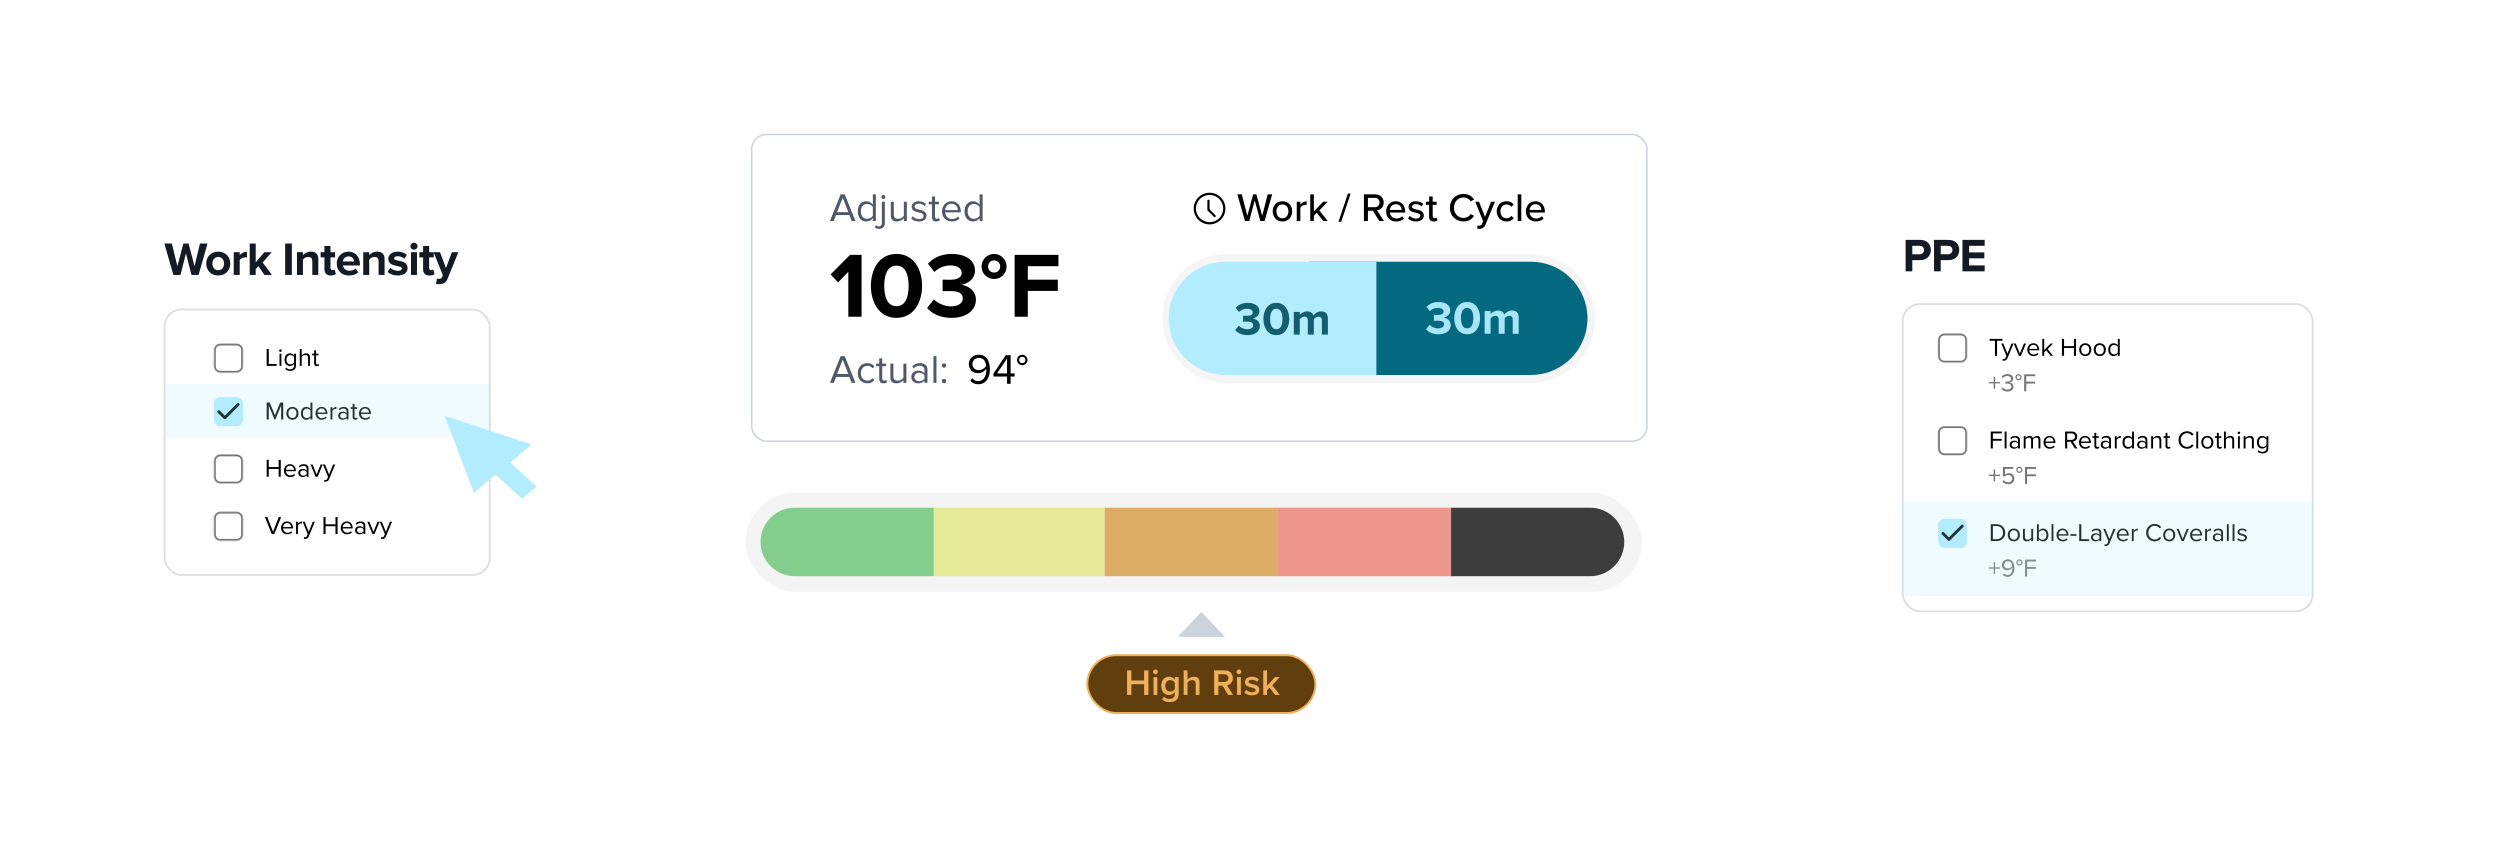 <?xml version="1.0" encoding="UTF-8"?>
<svg xmlns="http://www.w3.org/2000/svg" width="2750" height="931" viewBox="0 0 2750 931" fill="none">
  <g clip-path="url(#clip0_1249_708)">
    <mask id="mask0_1249_708" style="mask-type:alpha" maskUnits="userSpaceOnUse" x="-110" y="14" width="2859" height="981">
      <rect x="-110" y="14" width="2859" height="981" fill="url(#paint0_linear_1249_708)"></rect>
    </mask>
    <g mask="url(#mask0_1249_708)"> </g>
    <g filter="url(#filter0_ddd_1249_708)">
      <g clip-path="url(#clip1_1249_708)">
        <rect x="2028" y="187" width="588" height="862" rx="51.81" fill="white"></rect>
        <path d="M2103.54 291.968H2096.18V257.411H2112.35C2119.86 257.411 2123.95 262.488 2123.95 268.55C2123.95 274.56 2119.81 279.689 2112.35 279.689H2103.54V291.968ZM2111.36 273.213C2114.26 273.213 2116.44 271.4 2116.44 268.55C2116.44 265.649 2114.26 263.887 2111.36 263.887H2103.54V273.213H2111.36ZM2134.79 291.968H2127.43V257.411H2143.6C2151.11 257.411 2155.2 262.488 2155.2 268.55C2155.2 274.56 2151.06 279.689 2143.6 279.689H2134.79V291.968ZM2142.61 273.213C2145.51 273.213 2147.69 271.4 2147.69 268.55C2147.69 265.649 2145.51 263.887 2142.61 263.887H2134.79V273.213H2142.61ZM2183.14 291.968H2158.68V257.411H2183.14V263.887H2166.04V271.193H2182.78V277.669H2166.04V285.492H2183.14V291.968Z" fill="#121A24"></path>
        <path d="M2124.82 396.698V377.46L2121.12 381.363L2119.39 379.601L2125.16 373.66H2127.68V396.698H2124.82Z" fill="white"></path>
        <rect x="2093" y="327.997" width="451.007" height="338.007" rx="18.934" fill="white" stroke="#DCDDDE" stroke-width="1.993"></rect>
        <mask id="path-6-inside-1_1249_708" fill="white">
          <path d="M2131.86 367.458C2131.86 363.588 2135 360.452 2138.87 360.452H2156.75C2160.62 360.452 2163.75 363.588 2163.75 367.458V385.335C2163.75 389.205 2160.62 392.341 2156.75 392.341H2138.87C2135 392.341 2131.86 389.205 2131.86 385.335V367.458Z"></path>
        </mask>
        <path d="M2131.86 367.458C2131.86 363.588 2135 360.452 2138.87 360.452H2156.75C2160.62 360.452 2163.75 363.588 2163.75 367.458V385.335C2163.75 389.205 2160.62 392.341 2156.75 392.341H2138.87C2135 392.341 2131.86 389.205 2131.86 385.335V367.458Z" fill="white"></path>
        <path d="M2138.87 360.452V362.445H2156.75V360.452V358.459H2138.87V360.452ZM2163.75 367.458H2161.76V385.335H2163.75H2165.75V367.458H2163.75ZM2156.75 392.341V390.348H2138.87V392.341V394.334H2156.75V392.341ZM2131.86 385.335H2133.86V367.458H2131.86H2129.87V385.335H2131.86ZM2138.87 392.341V390.348C2136.1 390.348 2133.86 388.104 2133.86 385.335H2131.86H2129.87C2129.87 390.305 2133.9 394.334 2138.87 394.334V392.341ZM2163.75 385.335H2161.76C2161.76 388.104 2159.51 390.348 2156.75 390.348V392.341V394.334C2161.72 394.334 2165.75 390.305 2165.75 385.335H2163.75ZM2156.75 360.452V362.445C2159.51 362.445 2161.76 364.689 2161.76 367.458H2163.75H2165.75C2165.75 362.488 2161.72 358.459 2156.75 358.459V360.452ZM2138.87 360.452V358.459C2133.9 358.459 2129.87 362.488 2129.87 367.458H2131.86H2133.86C2133.86 364.689 2136.1 362.445 2138.87 362.445V360.452Z" fill="#757575" mask="url(#path-6-inside-1_1249_708)"></path>
        <path d="M2194.45 384.896V368.35H2188.56V366.285H2202.68V368.35H2196.77V384.896H2194.45ZM2203.02 388.273C2203.33 388.412 2203.83 388.496 2204.17 388.496C2205.09 388.496 2205.7 388.189 2206.18 387.073L2207.07 385.036L2201.43 371.419H2203.69L2208.18 382.469L2212.65 371.419H2214.94L2208.18 387.631C2207.38 389.584 2206.01 390.338 2204.22 390.366C2203.78 390.366 2203.08 390.282 2202.69 390.17L2203.02 388.273ZM2220.72 384.896L2215.11 371.419H2217.37L2221.86 382.469L2226.33 371.419H2228.62L2223.01 384.896H2220.72ZM2230.02 378.144C2230.02 374.237 2232.81 371.084 2236.66 371.084C2240.73 371.084 2243.13 374.265 2243.13 378.311V378.841H2232.22C2232.39 381.381 2234.18 383.501 2237.08 383.501C2238.61 383.501 2240.17 382.887 2241.24 381.799L2242.24 383.166C2240.9 384.506 2239.09 385.231 2236.88 385.231C2232.89 385.231 2230.02 382.357 2230.02 378.144ZM2236.63 372.814C2233.76 372.814 2232.33 375.242 2232.22 377.307H2241.07C2241.04 375.298 2239.7 372.814 2236.63 372.814ZM2255.7 384.896L2250.85 378.841L2248.62 381.046V384.896H2246.52V366.285H2248.62V378.59L2255.7 371.419H2258.35L2252.38 377.53L2258.38 384.896H2255.7ZM2281.33 384.896V376.358H2270.45V384.896H2268.13V366.285H2270.45V374.293H2281.33V366.285H2283.65V384.896H2281.33ZM2293.8 385.231C2289.7 385.231 2287.13 382.05 2287.13 378.144C2287.13 374.237 2289.7 371.084 2293.8 371.084C2297.9 371.084 2300.47 374.237 2300.47 378.144C2300.47 382.05 2297.9 385.231 2293.8 385.231ZM2293.8 383.362C2296.68 383.362 2298.27 380.906 2298.27 378.144C2298.27 375.409 2296.68 372.954 2293.8 372.954C2290.93 372.954 2289.31 375.409 2289.31 378.144C2289.31 380.906 2290.93 383.362 2293.8 383.362ZM2309.77 385.231C2305.67 385.231 2303.1 382.05 2303.1 378.144C2303.1 374.237 2305.67 371.084 2309.77 371.084C2313.87 371.084 2316.44 374.237 2316.44 378.144C2316.44 382.05 2313.87 385.231 2309.77 385.231ZM2309.77 383.362C2312.64 383.362 2314.23 380.906 2314.23 378.144C2314.23 375.409 2312.64 372.954 2309.77 372.954C2306.9 372.954 2305.28 375.409 2305.28 378.144C2305.28 380.906 2306.9 383.362 2309.77 383.362ZM2329.62 384.896V382.887C2328.61 384.255 2326.97 385.231 2325.07 385.231C2321.55 385.231 2319.07 382.553 2319.07 378.172C2319.07 373.875 2321.52 371.084 2325.07 371.084C2326.88 371.084 2328.53 371.977 2329.62 373.456V366.285H2331.71V384.896H2329.62ZM2329.62 381.241V375.13C2328.86 373.958 2327.25 372.954 2325.57 372.954C2322.86 372.954 2321.25 375.186 2321.25 378.172C2321.25 381.157 2322.86 383.362 2325.57 383.362C2327.25 383.362 2328.86 382.413 2329.62 381.241Z" fill="black"></path>
        <path d="M2194.62 415.219V421.162H2193.03V415.219H2187.67V413.768H2193.03V407.992H2194.62V413.768H2199.98V415.219H2194.62ZM2201.6 421.162L2202.96 419.711C2204.05 421.162 2205.95 422.166 2208.15 422.166C2210.86 422.166 2212.51 420.827 2212.51 418.679C2212.51 416.363 2210.61 415.386 2207.87 415.386C2207.09 415.386 2206.23 415.386 2205.95 415.414V413.293C2206.26 413.321 2207.12 413.321 2207.87 413.321C2210.22 413.321 2212.2 412.4 2212.2 410.252C2212.2 408.187 2210.3 407.071 2208.04 407.071C2206 407.071 2204.5 407.852 2203.13 409.331L2201.85 407.88C2203.19 406.262 2205.34 405.006 2208.21 405.006C2211.78 405.006 2214.52 406.82 2214.52 409.973C2214.52 412.651 2212.26 413.991 2210.5 414.298C2212.2 414.437 2214.79 415.888 2214.79 418.874C2214.79 421.971 2212.31 424.231 2208.21 424.231C2205.06 424.231 2202.74 422.836 2201.6 421.162ZM2220.34 411.814C2218.47 411.814 2216.96 410.308 2216.96 408.41C2216.96 406.541 2218.47 405.006 2220.34 405.006C2222.23 405.006 2223.77 406.541 2223.77 408.41C2223.77 410.308 2222.23 411.814 2220.34 411.814ZM2220.34 406.345C2219.22 406.345 2218.33 407.294 2218.33 408.41C2218.33 409.554 2219.22 410.475 2220.34 410.475C2221.48 410.475 2222.43 409.554 2222.43 408.41C2222.43 407.294 2221.48 406.345 2220.34 406.345ZM2226.59 423.896V405.285H2238.78V407.35H2228.9V413.349H2238.59V415.414H2228.9V423.896H2226.59Z" fill="#757575"></path>
        <mask id="path-10-inside-2_1249_708" fill="white">
          <path d="M2131.86 469.375C2131.86 465.506 2135 462.369 2138.87 462.369H2156.75C2160.62 462.369 2163.75 465.506 2163.75 469.375V487.253C2163.75 491.122 2160.62 494.259 2156.75 494.259H2138.87C2135 494.259 2131.86 491.122 2131.86 487.253V469.375Z"></path>
        </mask>
        <path d="M2131.86 469.375C2131.86 465.506 2135 462.369 2138.87 462.369H2156.75C2160.62 462.369 2163.75 465.506 2163.75 469.375V487.253C2163.75 491.122 2160.62 494.259 2156.75 494.259H2138.87C2135 494.259 2131.86 491.122 2131.86 487.253V469.375Z" fill="white"></path>
        <path d="M2138.87 462.369V464.362H2156.75V462.369V460.376H2138.87V462.369ZM2163.75 469.375H2161.76V487.253H2163.75H2165.75V469.375H2163.75ZM2156.75 494.259V492.266H2138.87V494.259V496.252H2156.75V494.259ZM2131.86 487.253H2133.86V469.375H2131.86H2129.87V487.253H2131.86ZM2138.87 494.259V492.266C2136.1 492.266 2133.86 490.021 2133.86 487.253H2131.86H2129.87C2129.87 492.223 2133.9 496.252 2138.87 496.252V494.259ZM2163.75 487.253H2161.76C2161.76 490.021 2159.51 492.266 2156.75 492.266V494.259V496.252C2161.72 496.252 2165.75 492.223 2165.75 487.253H2163.75ZM2156.75 462.369V464.362C2159.51 464.362 2161.76 466.607 2161.76 469.375H2163.75H2165.75C2165.75 464.405 2161.72 460.376 2156.75 460.376V462.369ZM2138.87 462.369V460.376C2133.9 460.376 2129.87 464.405 2129.87 469.375H2131.86H2133.86C2133.86 466.607 2136.1 464.362 2138.87 464.362V462.369Z" fill="#757575" mask="url(#path-10-inside-2_1249_708)"></path>
        <path d="M2189.85 486.814V468.202H2202.04V470.267H2192.16V476.266H2201.84V478.331H2192.16V486.814H2189.85ZM2205.1 486.814V468.202H2207.2V486.814H2205.1ZM2219.8 486.814V485.279C2218.68 486.507 2217.15 487.149 2215.33 487.149C2213.04 487.149 2210.62 485.614 2210.62 482.684C2210.62 479.671 2213.04 478.248 2215.33 478.248C2217.17 478.248 2218.71 478.834 2219.8 480.089V477.662C2219.8 475.848 2218.35 474.815 2216.39 474.815C2214.77 474.815 2213.46 475.401 2212.26 476.685L2211.29 475.234C2212.74 473.727 2214.47 473.002 2216.67 473.002C2219.52 473.002 2221.89 474.285 2221.89 477.55V486.814H2219.8ZM2219.8 483.968V481.429C2218.99 480.312 2217.57 479.754 2216.09 479.754C2214.13 479.754 2212.77 480.982 2212.77 482.712C2212.77 484.414 2214.13 485.642 2216.09 485.642C2217.57 485.642 2218.99 485.084 2219.8 483.968ZM2242.35 486.814V477.662C2242.35 475.96 2241.6 474.871 2239.87 474.871C2238.47 474.871 2237 475.876 2236.3 476.936V486.814H2234.21V477.662C2234.21 475.96 2233.48 474.871 2231.72 474.871C2230.35 474.871 2228.9 475.876 2228.18 476.964V486.814H2226.09V473.337H2228.18V475.29C2228.74 474.425 2230.55 473.002 2232.53 473.002C2234.6 473.002 2235.77 474.118 2236.16 475.513C2236.91 474.285 2238.73 473.002 2240.68 473.002C2243.13 473.002 2244.45 474.369 2244.45 477.076V486.814H2242.35ZM2247.84 480.061C2247.84 476.155 2250.63 473.002 2254.48 473.002C2258.55 473.002 2260.95 476.183 2260.95 480.229V480.759H2250.04C2250.21 483.298 2252 485.419 2254.9 485.419C2256.43 485.419 2258 484.805 2259.06 483.717L2260.06 485.084C2258.72 486.423 2256.91 487.149 2254.7 487.149C2250.71 487.149 2247.84 484.275 2247.84 480.061ZM2254.45 474.732C2251.58 474.732 2250.16 477.159 2250.04 479.224H2258.89C2258.86 477.215 2257.52 474.732 2254.45 474.732ZM2282.39 486.814L2277.65 479.42H2273.94V486.814H2271.62V468.202H2279.1C2282.5 468.202 2284.93 470.379 2284.93 473.811C2284.93 477.159 2282.64 479.001 2280.1 479.224L2285.13 486.814H2282.39ZM2282.53 473.811C2282.53 471.718 2281.02 470.267 2278.82 470.267H2273.94V477.383H2278.82C2281.02 477.383 2282.53 475.904 2282.53 473.811ZM2286.89 480.061C2286.89 476.155 2289.68 473.002 2293.53 473.002C2297.6 473.002 2300 476.183 2300 480.229V480.759H2289.09C2289.26 483.298 2291.05 485.419 2293.95 485.419C2295.48 485.419 2297.04 484.805 2298.1 483.717L2299.11 485.084C2297.77 486.423 2295.96 487.149 2293.75 487.149C2289.76 487.149 2286.89 484.275 2286.89 480.061ZM2293.5 474.732C2290.63 474.732 2289.2 477.159 2289.09 479.224H2297.94C2297.91 477.215 2296.57 474.732 2293.5 474.732ZM2306.8 487.149C2304.82 487.149 2303.81 486.005 2303.81 483.996V475.178H2301.58V473.337H2303.81V469.653H2305.9V473.337H2308.64V475.178H2305.9V483.549C2305.9 484.554 2306.35 485.279 2307.27 485.279C2307.86 485.279 2308.41 485.028 2308.69 484.721L2309.31 486.284C2308.78 486.786 2308.02 487.149 2306.8 487.149ZM2320.02 486.814V485.279C2318.9 486.507 2317.37 487.149 2315.56 487.149C2313.27 487.149 2310.84 485.614 2310.84 482.684C2310.84 479.671 2313.27 478.248 2315.56 478.248C2317.4 478.248 2318.93 478.834 2320.02 480.089V477.662C2320.02 475.848 2318.57 474.815 2316.62 474.815C2315 474.815 2313.69 475.401 2312.49 476.685L2311.51 475.234C2312.96 473.727 2314.69 473.002 2316.9 473.002C2319.74 473.002 2322.11 474.285 2322.11 477.55V486.814H2320.02ZM2320.02 483.968V481.429C2319.21 480.312 2317.79 479.754 2316.31 479.754C2314.36 479.754 2312.99 480.982 2312.99 482.712C2312.99 484.414 2314.36 485.642 2316.31 485.642C2317.79 485.642 2319.21 485.084 2320.02 483.968ZM2326.31 486.814V473.337H2328.4V475.513C2329.49 474.09 2331.05 473.058 2332.89 473.058V475.206C2332.64 475.15 2332.39 475.122 2332.06 475.122C2330.77 475.122 2329.02 476.183 2328.4 477.271V486.814H2326.31ZM2345.29 486.814V484.805C2344.28 486.172 2342.63 487.149 2340.74 487.149C2337.22 487.149 2334.74 484.47 2334.74 480.089C2334.74 475.792 2337.19 473.002 2340.74 473.002C2342.55 473.002 2344.2 473.895 2345.29 475.374V468.202H2347.38V486.814H2345.29ZM2345.29 483.159V477.048C2344.53 475.876 2342.91 474.871 2341.24 474.871C2338.53 474.871 2336.91 477.104 2336.91 480.089C2336.91 483.075 2338.53 485.279 2341.24 485.279C2342.91 485.279 2344.53 484.331 2345.29 483.159ZM2360 486.814V485.279C2358.88 486.507 2357.35 487.149 2355.53 487.149C2353.24 487.149 2350.82 485.614 2350.82 482.684C2350.82 479.671 2353.24 478.248 2355.53 478.248C2357.37 478.248 2358.91 478.834 2360 480.089V477.662C2360 475.848 2358.54 474.815 2356.59 474.815C2354.97 474.815 2353.66 475.401 2352.46 476.685L2351.49 475.234C2352.94 473.727 2354.67 473.002 2356.87 473.002C2359.72 473.002 2362.09 474.285 2362.09 477.55V486.814H2360ZM2360 483.968V481.429C2359.19 480.312 2357.76 479.754 2356.28 479.754C2354.33 479.754 2352.96 480.982 2352.96 482.712C2352.96 484.414 2354.33 485.642 2356.28 485.642C2357.76 485.642 2359.19 485.084 2360 483.968ZM2375.38 486.814V477.996C2375.38 475.625 2374.18 474.871 2372.37 474.871C2370.72 474.871 2369.16 475.876 2368.38 476.964V486.814H2366.28V473.337H2368.38V475.29C2369.33 474.174 2371.17 473.002 2373.18 473.002C2375.99 473.002 2377.47 474.425 2377.47 477.355V486.814H2375.38ZM2385.06 487.149C2383.08 487.149 2382.07 486.005 2382.07 483.996V475.178H2379.84V473.337H2382.07V469.653H2384.16V473.337H2386.9V475.178H2384.16V483.549C2384.16 484.554 2384.61 485.279 2385.53 485.279C2386.12 485.279 2386.68 485.028 2386.95 484.721L2387.57 486.284C2387.04 486.786 2386.28 487.149 2385.06 487.149ZM2405.87 487.149C2400.59 487.149 2396.38 483.242 2396.38 477.522C2396.38 471.802 2400.59 467.895 2405.87 467.895C2409.24 467.895 2411.53 469.486 2413.01 471.579L2411.06 472.667C2410 471.104 2408.07 469.96 2405.87 469.96C2401.88 469.96 2398.78 473.085 2398.78 477.522C2398.78 481.931 2401.88 485.084 2405.87 485.084C2408.07 485.084 2410 483.968 2411.06 482.377L2413.04 483.466C2411.47 485.586 2409.24 487.149 2405.87 487.149ZM2415.9 486.814V468.202H2418V486.814H2415.9ZM2428.06 487.149C2423.96 487.149 2421.39 483.968 2421.39 480.061C2421.39 476.155 2423.96 473.002 2428.06 473.002C2432.16 473.002 2434.73 476.155 2434.73 480.061C2434.73 483.968 2432.16 487.149 2428.06 487.149ZM2428.06 485.279C2430.93 485.279 2432.52 482.824 2432.52 480.061C2432.52 477.327 2430.93 474.871 2428.06 474.871C2425.19 474.871 2423.57 477.327 2423.57 480.061C2423.57 482.824 2425.19 485.279 2428.06 485.279ZM2441.54 487.149C2439.56 487.149 2438.56 486.005 2438.56 483.996V475.178H2436.33V473.337H2438.56V469.653H2440.65V473.337H2443.39V475.178H2440.65V483.549C2440.65 484.554 2441.1 485.279 2442.02 485.279C2442.61 485.279 2443.16 485.028 2443.44 484.721L2444.06 486.284C2443.53 486.786 2442.77 487.149 2441.54 487.149ZM2455.47 486.814V477.941C2455.47 475.569 2454.24 474.871 2452.43 474.871C2450.81 474.871 2449.24 475.876 2448.44 476.964V486.814H2446.34V468.202H2448.44V475.29C2449.38 474.174 2451.23 473.002 2453.26 473.002C2456.08 473.002 2457.56 474.369 2457.56 477.299V486.814H2455.47ZM2462.77 471.076C2462.02 471.076 2461.38 470.435 2461.38 469.653C2461.38 468.872 2462.02 468.258 2462.77 468.258C2463.55 468.258 2464.19 468.872 2464.19 469.653C2464.19 470.435 2463.55 471.076 2462.77 471.076ZM2461.74 486.814V473.337H2463.83V486.814H2461.74ZM2477.1 486.814V477.996C2477.1 475.625 2475.9 474.871 2474.09 474.871C2472.44 474.871 2470.88 475.876 2470.1 476.964V486.814H2468.01V473.337H2470.1V475.29C2471.05 474.174 2472.89 473.002 2474.9 473.002C2477.72 473.002 2479.2 474.425 2479.2 477.355V486.814H2477.1ZM2483.35 490.274L2484.41 488.711C2485.52 490.051 2486.86 490.553 2488.79 490.553C2491.02 490.553 2493.11 489.465 2493.11 486.507V484.582C2492.14 485.949 2490.49 486.981 2488.59 486.981C2485.08 486.981 2482.59 484.358 2482.59 480.006C2482.59 475.68 2485.05 473.002 2488.59 473.002C2490.41 473.002 2492.02 473.895 2493.11 475.374V473.337H2495.21V486.423C2495.21 490.888 2492.08 492.283 2488.79 492.283C2486.5 492.283 2484.94 491.837 2483.35 490.274ZM2493.11 482.935V477.048C2492.39 475.876 2490.77 474.871 2489.09 474.871C2486.39 474.871 2484.77 477.02 2484.77 480.006C2484.77 482.963 2486.39 485.14 2489.09 485.14C2490.77 485.14 2492.39 484.107 2493.11 482.935Z" fill="black"></path>
        <path d="M2194.62 517.136V523.079H2193.03V517.136H2187.67V515.685H2193.03V509.909H2194.62V515.685H2199.98V517.136H2194.62ZM2202.63 523.163L2204.05 521.628C2205.28 523.191 2206.9 524.084 2209.19 524.084C2211.72 524.084 2213.48 522.354 2213.48 520.094C2213.48 517.638 2211.72 516.076 2209.21 516.076C2207.57 516.076 2206.17 516.606 2204.92 517.834L2203.21 517.248V507.202H2214.6V509.267H2205.53V515.741C2206.42 514.848 2208.01 514.067 2209.88 514.067C2212.98 514.067 2215.8 516.187 2215.8 520.01C2215.8 523.805 2212.92 526.149 2209.19 526.149C2206.03 526.149 2204.02 525.005 2202.63 523.163ZM2221.26 513.732C2219.39 513.732 2217.89 512.225 2217.89 510.328C2217.89 508.458 2219.39 506.923 2221.26 506.923C2223.16 506.923 2224.7 508.458 2224.7 510.328C2224.7 512.225 2223.16 513.732 2221.26 513.732ZM2221.26 508.263C2220.15 508.263 2219.25 509.211 2219.25 510.328C2219.25 511.472 2220.15 512.392 2221.26 512.392C2222.41 512.392 2223.36 511.472 2223.36 510.328C2223.36 509.211 2222.41 508.263 2221.26 508.263ZM2227.52 525.814V507.202H2239.71V509.267H2229.83V515.266H2239.51V517.331H2229.83V525.814H2227.52Z" fill="#757575"></path>
        <g clip-path="url(#clip2_1249_708)">
          <path d="M2131.86 571.292C2131.86 567.423 2135 564.286 2138.87 564.286H2156.75C2160.62 564.286 2163.75 567.423 2163.75 571.292V589.17C2163.75 593.039 2160.62 596.176 2156.75 596.176H2138.87C2135 596.176 2131.86 593.039 2131.86 589.17V571.292Z" fill="#B2EDFF"></path>
          <path d="M2158.44 572.258L2143.82 586.874L2137.18 580.231" stroke="black" stroke-width="3.189" stroke-linecap="round" stroke-linejoin="round"></path>
        </g>
        <path d="M2189.85 588.731V570.119H2196.21C2201.98 570.119 2205.75 574.165 2205.75 579.439C2205.75 584.741 2201.98 588.731 2196.21 588.731H2189.85ZM2192.16 586.666H2196.21C2200.73 586.666 2203.35 583.429 2203.35 579.439C2203.35 575.421 2200.81 572.184 2196.21 572.184H2192.16V586.666ZM2215.19 589.066C2211.09 589.066 2208.52 585.885 2208.52 581.978C2208.52 578.072 2211.09 574.919 2215.19 574.919C2219.29 574.919 2221.86 578.072 2221.86 581.978C2221.86 585.885 2219.29 589.066 2215.19 589.066ZM2215.19 587.196C2218.06 587.196 2219.65 584.741 2219.65 581.978C2219.65 579.244 2218.06 576.788 2215.19 576.788C2212.31 576.788 2210.69 579.244 2210.69 581.978C2210.69 584.741 2212.31 587.196 2215.19 587.196ZM2234.36 588.731V586.834C2233.33 588.005 2231.57 589.066 2229.56 589.066C2226.75 589.066 2225.27 587.699 2225.27 584.769V575.254H2227.36V584.127C2227.36 586.499 2228.56 587.196 2230.37 587.196C2232.02 587.196 2233.58 586.248 2234.36 585.159V575.254H2236.46V588.731H2234.36ZM2240.64 588.731V570.119H2242.73V577.291C2243.82 575.812 2245.44 574.919 2247.28 574.919C2250.79 574.919 2253.28 577.709 2253.28 582.006C2253.28 586.387 2250.79 589.066 2247.28 589.066C2245.38 589.066 2243.73 588.089 2242.73 586.722V588.731H2240.64ZM2242.73 585.076C2243.45 586.248 2245.1 587.196 2246.75 587.196C2249.48 587.196 2251.1 584.992 2251.1 582.006C2251.1 579.021 2249.48 576.788 2246.75 576.788C2245.1 576.788 2243.45 577.793 2242.73 578.965V585.076ZM2256.69 588.731V570.119H2258.78V588.731H2256.69ZM2262.17 581.978C2262.17 578.072 2264.96 574.919 2268.81 574.919C2272.89 574.919 2275.29 578.1 2275.29 582.146V582.676H2264.38C2264.54 585.215 2266.33 587.336 2269.23 587.336C2270.77 587.336 2272.33 586.722 2273.39 585.634L2274.39 587.001C2273.05 588.34 2271.24 589.066 2269.04 589.066C2265.05 589.066 2262.17 586.192 2262.17 581.978ZM2268.79 576.649C2265.91 576.649 2264.49 579.076 2264.38 581.141H2273.22C2273.19 579.132 2271.85 576.649 2268.79 576.649ZM2277.42 582.899V581.058H2284.12V582.899H2277.42ZM2287.13 588.731V570.119H2289.44V586.666H2298.09V588.731H2287.13ZM2309.31 588.731V587.196C2308.2 588.424 2306.66 589.066 2304.85 589.066C2302.56 589.066 2300.13 587.531 2300.13 584.601C2300.13 581.588 2302.56 580.165 2304.85 580.165C2306.69 580.165 2308.22 580.751 2309.31 582.006V579.579C2309.31 577.765 2307.86 576.732 2305.91 576.732C2304.29 576.732 2302.98 577.318 2301.78 578.602L2300.8 577.151C2302.25 575.644 2303.98 574.919 2306.19 574.919C2309.03 574.919 2311.4 576.202 2311.4 579.467V588.731H2309.31ZM2309.31 585.885V583.346C2308.5 582.229 2307.08 581.671 2305.6 581.671C2303.65 581.671 2302.28 582.899 2302.28 584.629C2302.28 586.331 2303.65 587.559 2305.6 587.559C2307.08 587.559 2308.5 587.001 2309.31 585.885ZM2315.18 592.107C2315.49 592.247 2315.99 592.331 2316.33 592.331C2317.25 592.331 2317.86 592.024 2318.33 590.907L2319.23 588.87L2313.59 575.254H2315.85L2320.34 586.303L2324.81 575.254H2327.1L2320.34 591.465C2319.53 593.419 2318.17 594.172 2316.38 594.2C2315.93 594.2 2315.24 594.116 2314.85 594.005L2315.18 592.107ZM2328.5 581.978C2328.5 578.072 2331.29 574.919 2335.14 574.919C2339.21 574.919 2341.61 578.1 2341.61 582.146V582.676H2330.7C2330.87 585.215 2332.66 587.336 2335.56 587.336C2337.09 587.336 2338.65 586.722 2339.71 585.634L2340.72 587.001C2339.38 588.34 2337.57 589.066 2335.36 589.066C2331.37 589.066 2328.5 586.192 2328.5 581.978ZM2335.11 576.649C2332.24 576.649 2330.81 579.076 2330.7 581.141H2339.55C2339.52 579.132 2338.18 576.649 2335.11 576.649ZM2345 588.731V575.254H2347.09V577.43C2348.18 576.007 2349.75 574.975 2351.59 574.975V577.123C2351.34 577.067 2351.08 577.039 2350.75 577.039C2349.47 577.039 2347.71 578.1 2347.09 579.188V588.731H2345ZM2370.22 589.066C2364.95 589.066 2360.74 585.159 2360.74 579.439C2360.74 573.719 2364.95 569.812 2370.22 569.812C2373.6 569.812 2375.89 571.403 2377.37 573.496L2375.41 574.584C2374.35 573.021 2372.43 571.877 2370.22 571.877C2366.23 571.877 2363.14 575.002 2363.14 579.439C2363.14 583.848 2366.23 587.001 2370.22 587.001C2372.43 587.001 2374.35 585.885 2375.41 584.294L2377.39 585.383C2375.83 587.503 2373.6 589.066 2370.22 589.066ZM2386.15 589.066C2382.05 589.066 2379.48 585.885 2379.48 581.978C2379.48 578.072 2382.05 574.919 2386.15 574.919C2390.25 574.919 2392.82 578.072 2392.82 581.978C2392.82 585.885 2390.25 589.066 2386.15 589.066ZM2386.15 587.196C2389.02 587.196 2390.61 584.741 2390.61 581.978C2390.61 579.244 2389.02 576.788 2386.15 576.788C2383.28 576.788 2381.66 579.244 2381.66 581.978C2381.66 584.741 2383.28 587.196 2386.15 587.196ZM2399.83 588.731L2394.22 575.254H2396.48L2400.97 586.303L2405.44 575.254H2407.73L2402.12 588.731H2399.83ZM2409.13 581.978C2409.13 578.072 2411.92 574.919 2415.77 574.919C2419.84 574.919 2422.24 578.1 2422.24 582.146V582.676H2411.33C2411.5 585.215 2413.29 587.336 2416.19 587.336C2417.72 587.336 2419.29 586.722 2420.35 585.634L2421.35 587.001C2420.01 588.34 2418.2 589.066 2415.99 589.066C2412 589.066 2409.13 586.192 2409.13 581.978ZM2415.74 576.649C2412.87 576.649 2411.44 579.076 2411.33 581.141H2420.18C2420.15 579.132 2418.81 576.649 2415.74 576.649ZM2425.63 588.731V575.254H2427.73V577.43C2428.81 576.007 2430.38 574.975 2432.22 574.975V577.123C2431.97 577.067 2431.72 577.039 2431.38 577.039C2430.1 577.039 2428.34 578.1 2427.73 579.188V588.731H2425.63ZM2443.27 588.731V587.196C2442.15 588.424 2440.62 589.066 2438.81 589.066C2436.52 589.066 2434.09 587.531 2434.09 584.601C2434.09 581.588 2436.52 580.165 2438.81 580.165C2440.65 580.165 2442.18 580.751 2443.27 582.006V579.579C2443.27 577.765 2441.82 576.732 2439.87 576.732C2438.25 576.732 2436.94 577.318 2435.74 578.602L2434.76 577.151C2436.21 575.644 2437.94 574.919 2440.15 574.919C2442.99 574.919 2445.36 576.202 2445.36 579.467V588.731H2443.27ZM2443.27 585.885V583.346C2442.46 582.229 2441.04 581.671 2439.56 581.671C2437.61 581.671 2436.24 582.899 2436.24 584.629C2436.24 586.331 2437.61 587.559 2439.56 587.559C2441.04 587.559 2442.46 587.001 2443.27 585.885ZM2449.56 588.731V570.119H2451.65V588.731H2449.56ZM2455.83 588.731V570.119H2457.92V588.731H2455.83ZM2460.92 586.945L2462.01 585.438C2462.9 586.471 2464.6 587.364 2466.45 587.364C2468.51 587.364 2469.63 586.443 2469.63 585.131C2469.63 583.653 2467.98 583.178 2466.17 582.732C2463.88 582.202 2461.28 581.588 2461.28 578.797C2461.28 576.705 2463.1 574.919 2466.31 574.919C2468.59 574.919 2470.21 575.784 2471.3 576.872L2470.32 578.323C2469.52 577.346 2468.04 576.621 2466.31 576.621C2464.46 576.621 2463.32 577.458 2463.32 578.658C2463.32 579.969 2464.86 580.388 2466.61 580.806C2468.96 581.337 2471.66 582.006 2471.66 584.992C2471.66 587.252 2469.85 589.066 2466.36 589.066C2464.16 589.066 2462.29 588.396 2460.92 586.945Z" fill="black"></path>
        <path d="M2194.62 619.053V624.996H2193.03V619.053H2187.67V617.602H2193.03V611.826H2194.62V617.602H2199.98V619.053H2194.62ZM2203.13 625.806L2204.3 624.076C2205.25 625.192 2206.37 625.973 2208.29 625.973C2212.06 625.973 2213.54 622.206 2213.54 618.69C2213.54 618.439 2213.54 618.188 2213.51 617.937C2212.7 619.22 2210.64 620.839 2208.26 620.839C2204.92 620.839 2202.15 618.858 2202.15 614.895C2202.15 611.686 2204.61 608.812 2208.66 608.812C2213.87 608.812 2215.85 613.361 2215.85 618.439C2215.85 623.462 2213.51 628.038 2208.29 628.038C2205.92 628.038 2204.3 627.145 2203.13 625.806ZM2213.43 616.067C2213.23 613.751 2212 610.877 2208.77 610.877C2205.92 610.877 2204.5 613.054 2204.5 614.812C2204.5 617.546 2206.4 618.83 2208.8 618.83C2210.64 618.83 2212.45 617.714 2213.43 616.067ZM2221.29 615.649C2219.42 615.649 2217.91 614.142 2217.91 612.245C2217.91 610.375 2219.42 608.84 2221.29 608.84C2223.19 608.84 2224.72 610.375 2224.72 612.245C2224.72 614.142 2223.19 615.649 2221.29 615.649ZM2221.29 610.18C2220.17 610.18 2219.28 611.128 2219.28 612.245C2219.28 613.389 2220.17 614.309 2221.29 614.309C2222.43 614.309 2223.38 613.389 2223.38 612.245C2223.38 611.128 2222.43 610.18 2221.29 610.18ZM2227.54 627.731V609.119H2239.74V611.184H2229.86V617.183H2239.54V619.248H2229.86V627.731H2227.54Z" fill="#757575"></path>
        <rect x="2092" y="545" width="453" height="104" fill="#B2EDFF" fill-opacity="0.21"></rect>
      </g>
    </g>
    <g filter="url(#filter1_ddd_1249_708)">
      <rect x="116" y="191" width="499" height="862" rx="51.81" fill="white"></rect>
      <path d="M218.428 295.968H210.605L204.543 272.239L198.533 295.968H190.71L180.815 261.411H189.052L195.114 286.383L201.694 261.411H207.445L213.973 286.383L219.983 261.411H228.272L218.428 295.968ZM240.038 296.59C231.8 296.59 226.827 290.58 226.827 283.43C226.827 276.332 231.8 270.322 240.038 270.322C248.328 270.322 253.301 276.332 253.301 283.43C253.301 290.58 248.328 296.59 240.038 296.59ZM240.038 290.735C244.131 290.735 246.463 287.368 246.463 283.43C246.463 279.545 244.131 276.177 240.038 276.177C235.945 276.177 233.665 279.545 233.665 283.43C233.665 287.368 235.945 290.735 240.038 290.735ZM263.683 295.968H257.103V270.944H263.683V274.364C265.445 272.136 268.553 270.322 271.662 270.322V276.747C271.196 276.643 270.574 276.591 269.849 276.591C267.673 276.591 264.771 277.835 263.683 279.441V295.968ZM299.148 295.968H290.91L284.279 286.332L281.274 289.544V295.968H274.694V261.411H281.274V282.083L290.755 270.944H298.837L288.942 282.29L299.148 295.968ZM321.03 295.968H313.673V261.411H321.03V295.968ZM350.125 295.968H343.545V280.84C343.545 277.369 341.732 276.177 338.934 276.177C336.344 276.177 334.323 277.628 333.235 279.13V295.968H326.655V270.944H333.235V274.208C334.841 272.291 337.898 270.322 341.991 270.322C347.483 270.322 350.125 273.431 350.125 278.301V295.968ZM363.972 296.59C359.361 296.59 356.874 294.207 356.874 289.751V276.695H352.73V270.944H356.874V264.105H363.506V270.944H368.583V276.695H363.506V287.99C363.506 289.544 364.335 290.735 365.786 290.735C366.77 290.735 367.703 290.373 368.065 290.01L369.464 294.984C368.48 295.865 366.718 296.59 363.972 296.59ZM383.767 296.59C376.151 296.59 370.4 291.461 370.4 283.43C370.4 276.177 375.736 270.322 383.352 270.322C390.813 270.322 395.89 275.918 395.89 284.104V285.554H377.291C377.705 288.715 380.244 291.357 384.492 291.357C386.616 291.357 389.569 290.425 391.176 288.87L394.077 293.119C391.59 295.398 387.652 296.59 383.767 296.59ZM389.518 281.099C389.362 278.716 387.704 275.555 383.352 275.555C379.259 275.555 377.498 278.612 377.187 281.099H389.518ZM423.033 295.968H416.454V280.84C416.454 277.369 414.64 276.177 411.843 276.177C409.252 276.177 407.231 277.628 406.143 279.13V295.968H399.564V270.944H406.143V274.208C407.75 272.291 410.806 270.322 414.899 270.322C420.391 270.322 423.033 273.431 423.033 278.301V295.968ZM437.502 296.59C433.15 296.59 428.954 295.139 426.311 292.704L429.161 288.093C430.974 289.803 434.705 291.513 437.813 291.513C440.663 291.513 442.01 290.373 442.01 288.819C442.01 284.674 427.14 288.041 427.14 278.197C427.14 274.001 430.819 270.322 437.399 270.322C441.647 270.322 445.015 271.773 447.502 273.742L444.859 278.249C443.357 276.643 440.507 275.348 437.45 275.348C435.067 275.348 433.513 276.436 433.513 277.835C433.513 281.565 448.331 278.457 448.331 288.559C448.331 293.119 444.445 296.59 437.502 296.59ZM455.363 268.25C453.238 268.25 451.425 266.488 451.425 264.312C451.425 262.136 453.238 260.427 455.363 260.427C457.539 260.427 459.3 262.136 459.3 264.312C459.3 266.488 457.539 268.25 455.363 268.25ZM458.678 295.968H452.099V270.944H458.678V295.968ZM472.517 296.59C467.906 296.59 465.419 294.207 465.419 289.751V276.695H461.274V270.944H465.419V264.105H472.05V270.944H477.128V276.695H472.05V287.99C472.05 289.544 472.879 290.735 474.33 290.735C475.314 290.735 476.247 290.373 476.61 290.01L478.008 294.984C477.024 295.865 475.263 296.59 472.517 296.59ZM479.669 305.76L480.654 299.854C481.224 300.113 482.104 300.268 482.726 300.268C484.436 300.268 485.576 299.802 486.197 298.455L487.13 296.331L476.975 270.944H484.021L490.549 288.352L497.077 270.944H504.175L492.415 300.061C490.549 304.776 487.234 306.019 482.933 306.123C482.156 306.123 480.498 305.968 479.669 305.76Z" fill="#121A24"></path>
      <rect x="180.997" y="333.997" width="357.752" height="292.007" rx="18.934" fill="white" stroke="#DCDDDE" stroke-width="1.993"></rect>
      <mask id="path-22-inside-3_1249_708" fill="white">
        <path d="M235.346 378.561C235.346 374.692 238.482 371.555 242.352 371.555H260.229C264.099 371.555 267.235 374.692 267.235 378.561V396.439C267.235 400.308 264.099 403.445 260.229 403.445H242.352C238.482 403.445 235.346 400.308 235.346 396.439V378.561Z"></path>
      </mask>
      <path d="M235.346 378.561C235.346 374.692 238.482 371.555 242.352 371.555H260.229C264.099 371.555 267.235 374.692 267.235 378.561V396.439C267.235 400.308 264.099 403.445 260.229 403.445H242.352C238.482 403.445 235.346 400.308 235.346 396.439V378.561Z" fill="white"></path>
      <path d="M242.352 371.555V373.548H260.229V371.555V369.562H242.352V371.555ZM267.235 378.561H265.242V396.439H267.235H269.228V378.561H267.235ZM260.229 403.445V401.452H242.352V403.445V405.438H260.229V403.445ZM235.346 396.439H237.339V378.561H235.346H233.353V396.439H235.346ZM242.352 403.445V401.452C239.583 401.452 237.339 399.207 237.339 396.439H235.346H233.353C233.353 401.409 237.382 405.438 242.352 405.438V403.445ZM267.235 396.439H265.242C265.242 399.207 262.998 401.452 260.229 401.452V403.445V405.438C265.199 405.438 269.228 401.409 269.228 396.439H267.235ZM260.229 371.555V373.548C262.998 373.548 265.242 375.793 265.242 378.561H267.235H269.228C269.228 373.591 265.199 369.562 260.229 369.562V371.555ZM242.352 371.555V369.562C237.382 369.562 233.353 373.591 233.353 378.561H235.346H237.339C237.339 375.793 239.583 373.548 242.352 373.548V371.555Z" fill="#757575" mask="url(#path-22-inside-3_1249_708)"></path>
      <path d="M293.329 396V377.388H295.645V393.935H304.295V396H293.329ZM308.502 380.597C308.13 380.597 307.804 380.467 307.525 380.207C307.246 379.928 307.107 379.593 307.107 379.202C307.107 378.811 307.246 378.477 307.525 378.198C307.804 377.919 308.13 377.779 308.502 377.779C308.892 377.779 309.227 377.919 309.506 378.198C309.785 378.477 309.925 378.811 309.925 379.202C309.925 379.593 309.785 379.928 309.506 380.207C309.227 380.467 308.892 380.597 308.502 380.597ZM307.469 396V382.523H309.562V396H307.469ZM319.15 401.469C317.997 401.469 317.001 401.33 316.164 401.051C315.327 400.771 314.509 400.241 313.709 399.46L314.769 397.897C315.327 398.567 315.95 399.041 316.639 399.321C317.346 399.6 318.183 399.739 319.15 399.739C319.708 399.739 320.248 399.665 320.768 399.516C321.289 399.386 321.745 399.153 322.136 398.818C322.545 398.502 322.87 398.083 323.112 397.563C323.354 397.06 323.475 396.437 323.475 395.693V393.768C322.991 394.456 322.35 395.033 321.55 395.498C320.768 395.944 319.903 396.167 318.955 396.167C318.08 396.167 317.271 396.009 316.527 395.693C315.802 395.377 315.169 394.921 314.63 394.326C314.109 393.712 313.699 392.977 313.402 392.121C313.104 391.266 312.955 390.289 312.955 389.192C312.955 388.113 313.095 387.145 313.374 386.29C313.672 385.415 314.081 384.681 314.602 384.085C315.141 383.471 315.774 383.006 316.499 382.69C317.243 382.355 318.062 382.188 318.955 382.188C319.866 382.188 320.713 382.402 321.494 382.83C322.275 383.239 322.936 383.815 323.475 384.56V382.523H325.568V395.609C325.568 396.725 325.382 397.656 325.01 398.4C324.656 399.162 324.182 399.767 323.587 400.213C322.991 400.66 322.303 400.976 321.522 401.162C320.759 401.367 319.968 401.469 319.15 401.469ZM319.457 394.326C319.866 394.326 320.275 394.27 320.685 394.158C321.094 394.028 321.475 393.861 321.829 393.656C322.182 393.451 322.498 393.219 322.777 392.959C323.056 392.698 323.289 392.419 323.475 392.121V386.234C323.289 385.936 323.056 385.657 322.777 385.397C322.498 385.136 322.182 384.913 321.829 384.727C321.475 384.522 321.094 384.364 320.685 384.253C320.275 384.122 319.866 384.057 319.457 384.057C318.787 384.057 318.183 384.188 317.643 384.448C317.104 384.69 316.648 385.043 316.276 385.508C315.904 385.955 315.616 386.494 315.411 387.127C315.225 387.759 315.132 388.447 315.132 389.192C315.132 389.936 315.225 390.624 315.411 391.256C315.616 391.87 315.904 392.41 316.276 392.875C316.648 393.321 317.104 393.675 317.643 393.935C318.183 394.196 318.787 394.326 319.457 394.326ZM338.884 396V387.127C338.884 386.531 338.809 386.038 338.661 385.648C338.512 385.257 338.307 384.941 338.047 384.699C337.786 384.457 337.461 384.29 337.07 384.197C336.698 384.104 336.289 384.057 335.842 384.057C335.433 384.057 335.033 384.113 334.642 384.225C334.252 384.336 333.88 384.494 333.526 384.699C333.192 384.885 332.875 385.108 332.578 385.369C332.299 385.611 332.057 385.871 331.852 386.15V396H329.759V377.388H331.852V384.476C332.094 384.197 332.382 383.927 332.717 383.667C333.052 383.388 333.424 383.137 333.833 382.913C334.261 382.69 334.717 382.513 335.201 382.383C335.684 382.253 336.177 382.188 336.679 382.188C338.093 382.188 339.163 382.541 339.888 383.248C340.614 383.936 340.977 385.015 340.977 386.485V396H338.884ZM348.56 396.335C347.555 396.335 346.802 396.065 346.299 395.526C345.816 394.968 345.574 394.186 345.574 393.182V384.364H343.342V382.523H345.574V378.839H347.667V382.523H350.401V384.364H347.667V392.735C347.667 393.238 347.778 393.656 348.001 393.991C348.225 394.307 348.569 394.465 349.034 394.465C349.332 394.465 349.601 394.41 349.843 394.298C350.104 394.186 350.308 394.056 350.457 393.907L351.071 395.47C350.81 395.73 350.476 395.935 350.066 396.084C349.676 396.251 349.173 396.335 348.56 396.335Z" fill="black"></path>
      <g clip-path="url(#clip3_1249_708)">
        <path d="M235.346 437.479C235.346 433.609 238.482 430.473 242.352 430.473H260.229C264.099 430.473 267.235 433.609 267.235 437.479V455.356C267.235 459.226 264.099 462.362 260.229 462.362H242.352C238.482 462.362 235.346 459.226 235.346 455.356V437.479Z" fill="#B2EDFF"></path>
        <path d="M261.92 438.445L247.304 453.061L240.66 446.418" stroke="black" stroke-width="3.189" stroke-linecap="round" stroke-linejoin="round"></path>
      </g>
      <path d="M309.234 454.917V439.598L302.9 454.917H301.951L295.645 439.598V454.917H293.329V436.306H296.649L302.425 450.313L308.229 436.306H311.55V454.917H309.234ZM321.695 455.252C320.672 455.252 319.742 455.066 318.905 454.694C318.086 454.322 317.389 453.82 316.812 453.187C316.236 452.536 315.789 451.783 315.473 450.927C315.175 450.072 315.026 449.151 315.026 448.165C315.026 447.198 315.175 446.286 315.473 445.43C315.789 444.556 316.236 443.803 316.812 443.17C317.389 442.538 318.086 442.035 318.905 441.663C319.742 441.291 320.672 441.105 321.695 441.105C322.718 441.105 323.639 441.291 324.458 441.663C325.295 442.035 326.002 442.538 326.578 443.17C327.155 443.803 327.592 444.556 327.89 445.43C328.206 446.286 328.364 447.198 328.364 448.165C328.364 449.151 328.206 450.072 327.89 450.927C327.592 451.783 327.155 452.536 326.578 453.187C326.002 453.82 325.295 454.322 324.458 454.694C323.639 455.066 322.718 455.252 321.695 455.252ZM321.695 453.383C322.421 453.383 323.053 453.243 323.593 452.964C324.151 452.667 324.616 452.285 324.988 451.82C325.379 451.337 325.667 450.778 325.853 450.146C326.058 449.514 326.16 448.853 326.16 448.165C326.16 447.477 326.058 446.825 325.853 446.212C325.667 445.579 325.379 445.03 324.988 444.565C324.616 444.082 324.151 443.7 323.593 443.421C323.053 443.124 322.421 442.975 321.695 442.975C320.97 442.975 320.328 443.124 319.77 443.421C319.212 443.7 318.738 444.082 318.347 444.565C317.975 445.03 317.686 445.579 317.482 446.212C317.296 446.825 317.203 447.477 317.203 448.165C317.203 448.853 317.296 449.514 317.482 450.146C317.686 450.778 317.975 451.337 318.347 451.82C318.738 452.285 319.212 452.667 319.77 452.964C320.328 453.243 320.97 453.383 321.695 453.383ZM341.542 454.917V452.908C341.04 453.597 340.389 454.164 339.589 454.611C338.808 455.038 337.943 455.252 336.994 455.252C336.119 455.252 335.31 455.094 334.566 454.778C333.841 454.443 333.208 453.978 332.669 453.383C332.148 452.769 331.739 452.025 331.441 451.151C331.143 450.276 330.995 449.29 330.995 448.193C330.995 447.114 331.134 446.137 331.413 445.263C331.711 444.389 332.12 443.644 332.641 443.031C333.18 442.417 333.813 441.942 334.538 441.608C335.282 441.273 336.101 441.105 336.994 441.105C337.905 441.105 338.752 441.319 339.533 441.747C340.333 442.156 341.003 442.733 341.542 443.477V436.306H343.635V454.917H341.542ZM337.496 453.383C338.333 453.383 339.124 453.178 339.868 452.769C340.612 452.36 341.17 451.857 341.542 451.262V445.151C341.17 444.556 340.612 444.044 339.868 443.617C339.124 443.189 338.333 442.975 337.496 442.975C336.826 442.975 336.222 443.105 335.682 443.365C335.143 443.626 334.687 443.989 334.315 444.454C333.943 444.919 333.655 445.477 333.45 446.128C333.264 446.76 333.171 447.449 333.171 448.193C333.171 448.937 333.264 449.625 333.45 450.258C333.655 450.89 333.943 451.439 334.315 451.904C334.687 452.369 335.143 452.732 335.682 452.992C336.222 453.253 336.826 453.383 337.496 453.383ZM353.909 455.252C352.904 455.252 351.983 455.085 351.146 454.75C350.309 454.397 349.584 453.913 348.97 453.299C348.375 452.667 347.9 451.923 347.547 451.067C347.212 450.192 347.044 449.225 347.044 448.165C347.044 447.198 347.212 446.286 347.547 445.43C347.882 444.556 348.337 443.803 348.914 443.17C349.509 442.538 350.207 442.035 351.007 441.663C351.825 441.291 352.718 441.105 353.686 441.105C354.709 441.105 355.62 441.291 356.42 441.663C357.22 442.035 357.899 442.547 358.457 443.198C359.015 443.849 359.434 444.621 359.713 445.514C360.01 446.388 360.159 447.328 360.159 448.332V448.862H349.249C349.286 449.495 349.426 450.099 349.667 450.676C349.909 451.234 350.235 451.727 350.644 452.155C351.072 452.564 351.574 452.899 352.151 453.16C352.727 453.401 353.379 453.522 354.104 453.522C354.885 453.522 355.639 453.373 356.364 453.076C357.09 452.778 357.722 452.36 358.262 451.82L359.266 453.187C358.597 453.857 357.815 454.369 356.922 454.722C356.029 455.076 355.025 455.252 353.909 455.252ZM358.094 447.328C358.094 446.825 358.001 446.314 357.815 445.793C357.648 445.254 357.378 444.77 357.006 444.342C356.653 443.896 356.197 443.533 355.639 443.254C355.081 442.975 354.42 442.835 353.658 442.835C352.932 442.835 352.3 442.975 351.76 443.254C351.221 443.533 350.765 443.886 350.393 444.314C350.039 444.742 349.76 445.226 349.556 445.765C349.37 446.286 349.267 446.807 349.249 447.328H358.094ZM363.549 454.917V441.44H365.641V443.617C366.181 442.91 366.832 442.324 367.595 441.859C368.357 441.394 369.204 441.161 370.134 441.161V443.31C369.874 443.254 369.594 443.226 369.297 443.226C368.981 443.226 368.636 443.291 368.264 443.421C367.911 443.533 367.558 443.691 367.204 443.896C366.869 444.1 366.562 444.333 366.283 444.593C366.004 444.835 365.79 445.095 365.641 445.375V454.917H363.549ZM381.186 454.917V453.383C380.051 454.629 378.563 455.252 376.721 455.252C376.145 455.252 375.577 455.159 375.019 454.973C374.461 454.787 373.959 454.508 373.512 454.136C373.066 453.746 372.703 453.271 372.424 452.713C372.145 452.155 372.006 451.513 372.006 450.788C372.006 450.044 372.145 449.393 372.424 448.835C372.703 448.276 373.066 447.811 373.512 447.439C373.959 447.067 374.461 446.798 375.019 446.63C375.577 446.444 376.145 446.351 376.721 446.351C377.651 446.351 378.489 446.5 379.233 446.798C379.995 447.095 380.646 447.56 381.186 448.193V445.765C381.186 444.854 380.86 444.156 380.209 443.672C379.577 443.17 378.768 442.919 377.782 442.919C376.2 442.919 374.824 443.542 373.652 444.789L372.675 443.338C374.108 441.849 375.903 441.105 378.061 441.105C378.768 441.105 379.437 441.189 380.07 441.356C380.702 441.524 381.251 441.794 381.716 442.166C382.2 442.519 382.581 442.984 382.86 443.561C383.139 444.137 383.279 444.835 383.279 445.654V454.917H381.186ZM377.475 453.746C378.219 453.746 378.916 453.606 379.567 453.327C380.237 453.048 380.777 452.629 381.186 452.071V449.532C380.777 448.974 380.237 448.555 379.567 448.276C378.916 447.997 378.219 447.858 377.475 447.858C376.489 447.858 375.689 448.137 375.075 448.695C374.461 449.234 374.154 449.941 374.154 450.816C374.154 451.671 374.461 452.378 375.075 452.936C375.689 453.476 376.489 453.746 377.475 453.746ZM390.878 455.252C389.873 455.252 389.12 454.983 388.618 454.443C388.134 453.885 387.892 453.104 387.892 452.099V443.282H385.66V441.44H387.892V437.757H389.985V441.44H392.72V443.282H389.985V451.653C389.985 452.155 390.097 452.574 390.32 452.908C390.543 453.225 390.887 453.383 391.352 453.383C391.65 453.383 391.92 453.327 392.162 453.215C392.422 453.104 392.627 452.974 392.775 452.825L393.389 454.387C393.129 454.648 392.794 454.852 392.385 455.001C391.994 455.169 391.492 455.252 390.878 455.252ZM401.759 455.252C400.754 455.252 399.833 455.085 398.996 454.75C398.159 454.397 397.434 453.913 396.82 453.299C396.225 452.667 395.75 451.923 395.397 451.067C395.062 450.192 394.895 449.225 394.895 448.165C394.895 447.198 395.062 446.286 395.397 445.43C395.732 444.556 396.187 443.803 396.764 443.17C397.359 442.538 398.057 442.035 398.857 441.663C399.675 441.291 400.568 441.105 401.536 441.105C402.559 441.105 403.47 441.291 404.27 441.663C405.07 442.035 405.749 442.547 406.307 443.198C406.865 443.849 407.284 444.621 407.563 445.514C407.86 446.388 408.009 447.328 408.009 448.332V448.862H397.099C397.136 449.495 397.276 450.099 397.517 450.676C397.759 451.234 398.085 451.727 398.494 452.155C398.922 452.564 399.424 452.899 400.001 453.16C400.578 453.401 401.229 453.522 401.954 453.522C402.735 453.522 403.489 453.373 404.214 453.076C404.94 452.778 405.572 452.36 406.112 451.82L407.116 453.187C406.447 453.857 405.665 454.369 404.772 454.722C403.879 455.076 402.875 455.252 401.759 455.252ZM405.944 447.328C405.944 446.825 405.851 446.314 405.665 445.793C405.498 445.254 405.228 444.77 404.856 444.342C404.503 443.896 404.047 443.533 403.489 443.254C402.931 442.975 402.27 442.835 401.508 442.835C400.782 442.835 400.15 442.975 399.61 443.254C399.071 443.533 398.615 443.886 398.243 444.314C397.89 444.742 397.61 445.226 397.406 445.765C397.22 446.286 397.118 446.807 397.099 447.328H405.944Z" fill="black"></path>
      <mask id="path-28-inside-4_1249_708" fill="white">
        <path d="M235.346 500.479C235.346 496.609 238.482 493.473 242.352 493.473H260.229C264.099 493.473 267.235 496.609 267.235 500.479V518.356C267.235 522.226 264.099 525.362 260.229 525.362H242.352C238.482 525.362 235.346 522.226 235.346 518.356V500.479Z"></path>
      </mask>
      <path d="M235.346 500.479C235.346 496.609 238.482 493.473 242.352 493.473H260.229C264.099 493.473 267.235 496.609 267.235 500.479V518.356C267.235 522.226 264.099 525.362 260.229 525.362H242.352C238.482 525.362 235.346 522.226 235.346 518.356V500.479Z" fill="white"></path>
      <path d="M242.352 493.473V495.466H260.229V493.473V491.48H242.352V493.473ZM267.235 500.479H265.242V518.356H267.235H269.228V500.479H267.235ZM260.229 525.362V523.369H242.352V525.362V527.355H260.229V525.362ZM235.346 518.356H237.339V500.479H235.346H233.353V518.356H235.346ZM242.352 525.362V523.369C239.583 523.369 237.339 521.125 237.339 518.356H235.346H233.353C233.353 523.326 237.382 527.355 242.352 527.355V525.362ZM267.235 518.356H265.242C265.242 521.125 262.998 523.369 260.229 523.369V525.362V527.355C265.199 527.355 269.228 523.326 269.228 518.356H267.235ZM260.229 493.473V495.466C262.998 495.466 265.242 497.71 265.242 500.479H267.235H269.228C269.228 495.509 265.199 491.48 260.229 491.48V493.473ZM242.352 493.473V491.48C237.382 491.48 233.353 495.509 233.353 500.479H235.346H237.339C237.339 497.71 239.583 495.466 242.352 495.466V493.473Z" fill="#757575" mask="url(#path-28-inside-4_1249_708)"></path>
      <path d="M306.527 517.917V509.379H295.645V517.917H293.329V499.306H295.645V507.314H306.527V499.306H308.843V517.917H306.527ZM319.193 518.252C318.188 518.252 317.268 518.085 316.43 517.75C315.593 517.397 314.868 516.913 314.254 516.299C313.659 515.667 313.184 514.923 312.831 514.067C312.496 513.192 312.329 512.225 312.329 511.165C312.329 510.198 312.496 509.286 312.831 508.43C313.166 507.556 313.622 506.803 314.198 506.17C314.793 505.538 315.491 505.035 316.291 504.663C317.109 504.291 318.002 504.105 318.97 504.105C319.993 504.105 320.904 504.291 321.704 504.663C322.504 505.035 323.183 505.547 323.741 506.198C324.299 506.849 324.718 507.621 324.997 508.514C325.294 509.388 325.443 510.328 325.443 511.332V511.862H314.533C314.57 512.495 314.71 513.099 314.952 513.676C315.193 514.234 315.519 514.727 315.928 515.155C316.356 515.564 316.858 515.899 317.435 516.16C318.012 516.401 318.663 516.522 319.388 516.522C320.17 516.522 320.923 516.373 321.648 516.076C322.374 515.778 323.006 515.36 323.546 514.82L324.55 516.187C323.881 516.857 323.099 517.369 322.206 517.722C321.314 518.076 320.309 518.252 319.193 518.252ZM323.378 510.328C323.378 509.825 323.285 509.314 323.099 508.793C322.932 508.254 322.662 507.77 322.29 507.342C321.937 506.896 321.481 506.533 320.923 506.254C320.365 505.975 319.704 505.835 318.942 505.835C318.216 505.835 317.584 505.975 317.044 506.254C316.505 506.533 316.049 506.886 315.677 507.314C315.324 507.742 315.045 508.226 314.84 508.765C314.654 509.286 314.552 509.807 314.533 510.328H323.378ZM337.26 517.917V516.383C336.125 517.629 334.637 518.252 332.795 518.252C332.219 518.252 331.651 518.159 331.093 517.973C330.535 517.787 330.033 517.508 329.586 517.136C329.14 516.746 328.777 516.271 328.498 515.713C328.219 515.155 328.08 514.513 328.08 513.788C328.08 513.044 328.219 512.393 328.498 511.835C328.777 511.276 329.14 510.811 329.586 510.439C330.033 510.067 330.535 509.798 331.093 509.63C331.651 509.444 332.219 509.351 332.795 509.351C333.725 509.351 334.562 509.5 335.307 509.798C336.069 510.095 336.72 510.56 337.26 511.193V508.765C337.26 507.854 336.934 507.156 336.283 506.672C335.651 506.17 334.841 505.919 333.856 505.919C332.274 505.919 330.898 506.542 329.726 507.789L328.749 506.338C330.182 504.849 331.977 504.105 334.135 504.105C334.841 504.105 335.511 504.189 336.144 504.356C336.776 504.524 337.325 504.794 337.79 505.166C338.274 505.519 338.655 505.984 338.934 506.561C339.213 507.137 339.353 507.835 339.353 508.654V517.917H337.26ZM333.549 516.746C334.293 516.746 334.99 516.606 335.641 516.327C336.311 516.048 336.85 515.629 337.26 515.071V512.532C336.85 511.974 336.311 511.555 335.641 511.276C334.99 510.997 334.293 510.858 333.549 510.858C332.563 510.858 331.763 511.137 331.149 511.695C330.535 512.234 330.228 512.941 330.228 513.816C330.228 514.671 330.535 515.378 331.149 515.936C331.763 516.476 332.563 516.746 333.549 516.746ZM347.147 517.917L341.539 504.44H343.799L348.291 515.49L352.756 504.44H355.044L349.435 517.917H347.147ZM356.808 521.294C356.957 521.368 357.143 521.424 357.366 521.461C357.59 521.498 357.785 521.517 357.952 521.517C358.417 521.517 358.808 521.415 359.124 521.21C359.441 521.024 359.72 520.652 359.961 520.094L360.854 518.057L355.218 504.44H357.478L361.97 515.49L366.435 504.44H368.723L361.97 520.652C361.561 521.638 361.022 522.336 360.352 522.745C359.682 523.154 358.901 523.368 358.008 523.387C357.785 523.387 357.524 523.368 357.227 523.331C356.929 523.294 356.678 523.247 356.473 523.191L356.808 521.294Z" fill="black"></path>
      <mask id="path-31-inside-5_1249_708" fill="white">
        <path d="M235.346 563.479C235.346 559.609 238.482 556.473 242.352 556.473H260.229C264.099 556.473 267.235 559.609 267.235 563.479V581.356C267.235 585.226 264.099 588.362 260.229 588.362H242.352C238.482 588.362 235.346 585.226 235.346 581.356V563.479Z"></path>
      </mask>
      <path d="M235.346 563.479C235.346 559.609 238.482 556.473 242.352 556.473H260.229C264.099 556.473 267.235 559.609 267.235 563.479V581.356C267.235 585.226 264.099 588.362 260.229 588.362H242.352C238.482 588.362 235.346 585.226 235.346 581.356V563.479Z" fill="white"></path>
      <path d="M242.352 556.473V558.466H260.229V556.473V554.48H242.352V556.473ZM267.235 563.479H265.242V581.356H267.235H269.228V563.479H267.235ZM260.229 588.362V586.369H242.352V588.362V590.355H260.229V588.362ZM235.346 581.356H237.339V563.479H235.346H233.353V581.356H235.346ZM242.352 588.362V586.369C239.583 586.369 237.339 584.125 237.339 581.356H235.346H233.353C233.353 586.326 237.382 590.355 242.352 590.355V588.362ZM267.235 581.356H265.242C265.242 584.125 262.998 586.369 260.229 586.369V588.362V590.355C265.199 590.355 269.228 586.326 269.228 581.356H267.235ZM260.229 556.473V558.466C262.998 558.466 265.242 560.71 265.242 563.479H267.235H269.228C269.228 558.509 265.199 554.48 260.229 554.48V556.473ZM242.352 556.473V554.48C237.382 554.48 233.353 558.509 233.353 563.479H235.346H237.339C237.339 560.71 239.583 558.466 242.352 558.466V556.473Z" fill="#757575" mask="url(#path-31-inside-5_1249_708)"></path>
      <path d="M298.882 580.917L291.403 562.306H294.054L300.333 578.378L306.611 562.306H309.262L301.756 580.917H298.882ZM316.032 581.252C315.027 581.252 314.107 581.085 313.27 580.75C312.432 580.397 311.707 579.913 311.093 579.299C310.498 578.667 310.023 577.923 309.67 577.067C309.335 576.192 309.168 575.225 309.168 574.165C309.168 573.198 309.335 572.286 309.67 571.43C310.005 570.556 310.461 569.803 311.037 569.17C311.633 568.538 312.33 568.035 313.13 567.663C313.949 567.291 314.841 567.105 315.809 567.105C316.832 567.105 317.743 567.291 318.543 567.663C319.343 568.035 320.022 568.547 320.58 569.198C321.138 569.849 321.557 570.621 321.836 571.514C322.134 572.388 322.282 573.328 322.282 574.332V574.862H311.372C311.409 575.495 311.549 576.099 311.791 576.676C312.032 577.234 312.358 577.727 312.767 578.155C313.195 578.564 313.697 578.899 314.274 579.16C314.851 579.401 315.502 579.522 316.227 579.522C317.009 579.522 317.762 579.373 318.487 579.076C319.213 578.778 319.845 578.36 320.385 577.82L321.389 579.187C320.72 579.857 319.938 580.369 319.046 580.722C318.153 581.076 317.148 581.252 316.032 581.252ZM320.217 573.328C320.217 572.825 320.124 572.314 319.938 571.793C319.771 571.254 319.501 570.77 319.129 570.342C318.776 569.896 318.32 569.533 317.762 569.254C317.204 568.975 316.544 568.835 315.781 568.835C315.055 568.835 314.423 568.975 313.883 569.254C313.344 569.533 312.888 569.886 312.516 570.314C312.163 570.742 311.884 571.226 311.679 571.765C311.493 572.286 311.391 572.807 311.372 573.328H320.217ZM325.672 580.917V567.44H327.765V569.617C328.304 568.91 328.955 568.324 329.718 567.859C330.481 567.394 331.327 567.161 332.257 567.161V569.31C331.997 569.254 331.718 569.226 331.42 569.226C331.104 569.226 330.76 569.291 330.388 569.421C330.034 569.533 329.681 569.691 329.327 569.896C328.992 570.1 328.686 570.333 328.407 570.593C328.127 570.835 327.914 571.095 327.765 571.375V580.917H325.672ZM334.464 584.294C334.613 584.368 334.799 584.424 335.022 584.461C335.245 584.498 335.44 584.517 335.608 584.517C336.073 584.517 336.463 584.415 336.78 584.21C337.096 584.024 337.375 583.652 337.617 583.094L338.51 581.057L332.873 567.44H335.133L339.626 578.49L344.09 567.44H346.379L339.626 583.652C339.217 584.638 338.677 585.336 338.007 585.745C337.338 586.154 336.556 586.368 335.664 586.387C335.44 586.387 335.18 586.368 334.882 586.331C334.585 586.294 334.334 586.247 334.129 586.191L334.464 584.294ZM369.037 580.917V572.379H358.155V580.917H355.839V562.306H358.155V570.314H369.037V562.306H371.353V580.917H369.037ZM381.703 581.252C380.699 581.252 379.778 581.085 378.941 580.75C378.104 580.397 377.378 579.913 376.764 579.299C376.169 578.667 375.695 577.923 375.341 577.067C375.006 576.192 374.839 575.225 374.839 574.165C374.839 573.198 375.006 572.286 375.341 571.43C375.676 570.556 376.132 569.803 376.708 569.17C377.304 568.538 378.001 568.035 378.801 567.663C379.62 567.291 380.513 567.105 381.48 567.105C382.503 567.105 383.415 567.291 384.214 567.663C385.014 568.035 385.693 568.547 386.251 569.198C386.81 569.849 387.228 570.621 387.507 571.514C387.805 572.388 387.954 573.328 387.954 574.332V574.862H377.043C377.081 575.495 377.22 576.099 377.462 576.676C377.704 577.234 378.029 577.727 378.438 578.155C378.866 578.564 379.369 578.899 379.945 579.16C380.522 579.401 381.173 579.522 381.899 579.522C382.68 579.522 383.433 579.373 384.159 579.076C384.884 578.778 385.517 578.36 386.056 577.82L387.061 579.187C386.391 579.857 385.61 580.369 384.717 580.722C383.824 581.076 382.819 581.252 381.703 581.252ZM385.889 573.328C385.889 572.825 385.796 572.314 385.61 571.793C385.442 571.254 385.173 570.77 384.8 570.342C384.447 569.896 383.991 569.533 383.433 569.254C382.875 568.975 382.215 568.835 381.452 568.835C380.727 568.835 380.094 568.975 379.555 569.254C379.015 569.533 378.559 569.886 378.187 570.314C377.834 570.742 377.555 571.226 377.35 571.765C377.164 572.286 377.062 572.807 377.043 573.328H385.889ZM399.77 580.917V579.383C398.635 580.629 397.147 581.252 395.305 581.252C394.729 581.252 394.161 581.159 393.603 580.973C393.045 580.787 392.543 580.508 392.097 580.136C391.65 579.746 391.287 579.271 391.008 578.713C390.729 578.155 390.59 577.513 390.59 576.788C390.59 576.044 390.729 575.393 391.008 574.835C391.287 574.276 391.65 573.811 392.097 573.439C392.543 573.067 393.045 572.798 393.603 572.63C394.161 572.444 394.729 572.351 395.305 572.351C396.236 572.351 397.073 572.5 397.817 572.798C398.579 573.095 399.231 573.56 399.77 574.193V571.765C399.77 570.854 399.444 570.156 398.793 569.672C398.161 569.17 397.352 568.919 396.366 568.919C394.785 568.919 393.408 569.542 392.236 570.789L391.259 569.338C392.692 567.849 394.487 567.105 396.645 567.105C397.352 567.105 398.021 567.189 398.654 567.356C399.286 567.524 399.835 567.794 400.3 568.166C400.784 568.519 401.165 568.984 401.444 569.561C401.723 570.137 401.863 570.835 401.863 571.654V580.917H399.77ZM396.059 579.746C396.803 579.746 397.501 579.606 398.152 579.327C398.821 579.048 399.361 578.629 399.77 578.071V575.532C399.361 574.974 398.821 574.555 398.152 574.276C397.501 573.997 396.803 573.858 396.059 573.858C395.073 573.858 394.273 574.137 393.659 574.695C393.045 575.234 392.738 575.941 392.738 576.816C392.738 577.671 393.045 578.378 393.659 578.936C394.273 579.476 395.073 579.746 396.059 579.746ZM409.657 580.917L404.049 567.44H406.309L410.801 578.49L415.266 567.44H417.554L411.946 580.917H409.657ZM419.319 584.294C419.467 584.368 419.653 584.424 419.877 584.461C420.1 584.498 420.295 584.517 420.463 584.517C420.928 584.517 421.318 584.415 421.635 584.21C421.951 584.024 422.23 583.652 422.472 583.094L423.365 581.057L417.728 567.44H419.988L424.481 578.49L428.945 567.44H431.233L424.481 583.652C424.071 584.638 423.532 585.336 422.862 585.745C422.193 586.154 421.411 586.368 420.518 586.387C420.295 586.387 420.035 586.368 419.737 586.331C419.439 586.294 419.188 586.247 418.984 586.191L419.319 584.294Z" fill="black"></path>
      <path d="M212.815 400.698V381.46L209.119 385.363L207.392 383.601L213.16 377.66H215.682V400.698H212.815Z" fill="white"></path>
      <path d="M489.171 451L521.383 535.626L545.12 515.734L574.153 542.071L590.178 528.642L561.144 502.305L584.88 482.413L489.171 451Z" fill="#B2EDFF"></path>
      <rect x="182" y="416" width="358" height="59" fill="#B2EDFF" fill-opacity="0.21"></rect>
    </g>
    <rect x="826.865" y="147.865" width="984.726" height="337.472" rx="16.441" fill="white" stroke="#CBD4DD" stroke-width="1.731"></rect>
    <path d="M1067.38 418.908L1069.36 415.983C1070.97 417.87 1072.85 419.191 1076.11 419.191C1082.48 419.191 1084.98 412.821 1084.98 406.876C1084.98 406.451 1084.98 406.027 1084.93 405.602C1083.56 407.772 1080.07 410.509 1076.06 410.509C1070.4 410.509 1065.73 407.159 1065.73 400.459C1065.73 395.032 1069.88 390.172 1076.72 390.172C1085.55 390.172 1088.9 397.863 1088.9 406.451C1088.9 414.945 1084.93 422.683 1076.11 422.683C1072.1 422.683 1069.36 421.173 1067.38 418.908ZM1084.79 402.44C1084.46 398.524 1082.38 393.664 1076.91 393.664C1072.1 393.664 1069.69 397.344 1069.69 400.317C1069.69 404.941 1072.9 407.112 1076.96 407.112C1080.07 407.112 1083.14 405.224 1084.79 402.44ZM1107.76 422.164V414.19H1092.8V410.934L1106.3 390.691H1111.68V410.745H1116.11V414.19H1111.68V422.164H1107.76ZM1107.76 394.324L1096.72 410.745H1107.76V394.324ZM1124.4 401.733C1121.24 401.733 1118.69 399.185 1118.69 395.976C1118.69 392.815 1121.24 390.219 1124.4 390.219C1127.61 390.219 1130.2 392.815 1130.2 395.976C1130.2 399.185 1127.61 401.733 1124.4 401.733ZM1124.4 392.484C1122.51 392.484 1121 394.089 1121 395.976C1121 397.911 1122.51 399.468 1124.4 399.468C1126.34 399.468 1127.94 397.911 1127.94 395.976C1127.94 394.089 1126.34 392.484 1124.4 392.484Z" fill="black"></path>
    <path d="M936.876 421.164L934.283 414.661H919.694L917.101 421.164H912.927L924.703 391.854H929.23L941.05 421.164H936.876ZM926.988 395.633L920.749 411.409H933.184L926.988 395.633ZM954.11 421.691C952.528 421.691 951.078 421.413 949.76 420.856C948.471 420.271 947.358 419.48 946.42 418.484C945.512 417.488 944.794 416.316 944.267 414.968C943.769 413.591 943.52 412.112 943.52 410.53C943.52 408.948 943.769 407.483 944.267 406.136C944.794 404.788 945.512 403.616 946.42 402.62C947.358 401.624 948.471 400.848 949.76 400.291C951.078 399.705 952.528 399.412 954.11 399.412C956.044 399.412 957.611 399.764 958.812 400.467C960.042 401.17 961.068 402.049 961.888 403.104L959.691 405.125C958.988 404.158 958.182 403.455 957.274 403.016C956.395 402.576 955.399 402.357 954.286 402.357C953.143 402.357 952.118 402.562 951.21 402.972C950.331 403.382 949.569 403.953 948.925 404.686C948.28 405.418 947.782 406.282 947.431 407.278C947.109 408.274 946.947 409.358 946.947 410.53C946.947 411.702 947.109 412.8 947.431 413.826C947.782 414.822 948.28 415.686 948.925 416.418C949.569 417.151 950.331 417.722 951.21 418.132C952.118 418.542 953.143 418.747 954.286 418.747C956.512 418.747 958.314 417.824 959.691 415.979L961.888 418C961.068 419.055 960.042 419.934 958.812 420.637C957.611 421.34 956.044 421.691 954.11 421.691ZM971.868 421.691C970.286 421.691 969.1 421.267 968.309 420.417C967.547 419.538 967.166 418.308 967.166 416.726V402.84H963.651V399.94H967.166V394.139H970.462V399.94H974.768V402.84H970.462V416.023C970.462 416.814 970.638 417.473 970.989 418C971.341 418.498 971.883 418.747 972.615 418.747C973.084 418.747 973.509 418.659 973.89 418.484C974.3 418.308 974.622 418.103 974.856 417.868L975.823 420.329C975.413 420.739 974.886 421.062 974.241 421.296C973.626 421.56 972.835 421.691 971.868 421.691ZM993.749 421.164V418.176C992.929 419.113 991.86 419.934 990.541 420.637C989.223 421.34 987.773 421.691 986.191 421.691C983.965 421.691 982.28 421.149 981.138 420.065C979.995 418.952 979.424 417.239 979.424 414.924V399.94H982.72V413.913C982.72 414.851 982.822 415.627 983.027 416.242C983.262 416.858 983.584 417.356 983.994 417.737C984.433 418.117 984.946 418.381 985.532 418.527C986.118 418.674 986.762 418.747 987.465 418.747C988.754 418.747 989.97 418.425 991.113 417.78C992.255 417.136 993.134 416.389 993.749 415.539V399.94H997.045V421.164H993.749ZM1016.9 421.164V418.747C1015.11 420.71 1012.77 421.691 1009.87 421.691C1008.96 421.691 1008.07 421.545 1007.19 421.252C1006.31 420.959 1005.52 420.52 1004.81 419.934C1004.11 419.318 1003.54 418.571 1003.1 417.693C1002.66 416.814 1002.44 415.803 1002.44 414.661C1002.44 413.489 1002.66 412.463 1003.1 411.585C1003.54 410.706 1004.11 409.973 1004.81 409.387C1005.52 408.801 1006.31 408.377 1007.19 408.113C1008.07 407.82 1008.96 407.674 1009.87 407.674C1011.33 407.674 1012.65 407.908 1013.82 408.377C1015.02 408.845 1016.05 409.578 1016.9 410.574V406.751C1016.9 405.315 1016.38 404.217 1015.36 403.455C1014.36 402.664 1013.09 402.269 1011.54 402.269C1009.05 402.269 1006.88 403.25 1005.03 405.213L1003.49 402.928C1005.75 400.584 1008.58 399.412 1011.98 399.412C1013.09 399.412 1014.14 399.544 1015.14 399.808C1016.14 400.072 1017 400.496 1017.73 401.082C1018.49 401.639 1019.09 402.371 1019.53 403.279C1019.97 404.187 1020.19 405.286 1020.19 406.575V421.164H1016.9ZM1011.05 419.318C1012.22 419.318 1013.32 419.099 1014.35 418.659C1015.4 418.22 1016.25 417.561 1016.9 416.682V412.683C1016.25 411.804 1015.4 411.145 1014.35 410.706C1013.32 410.266 1012.22 410.047 1011.05 410.047C1009.5 410.047 1008.24 410.486 1007.27 411.365C1006.31 412.214 1005.82 413.328 1005.82 414.704C1005.82 416.052 1006.31 417.165 1007.27 418.044C1008.24 418.894 1009.5 419.318 1011.05 419.318ZM1026.8 421.164V391.854H1030.1V421.164H1026.8ZM1038.43 404.466C1037.75 404.466 1037.18 404.231 1036.71 403.763C1036.24 403.294 1036.01 402.723 1036.01 402.049C1036.01 401.375 1036.24 400.804 1036.71 400.335C1037.18 399.866 1037.75 399.632 1038.43 399.632C1039.1 399.632 1039.67 399.866 1040.14 400.335C1040.61 400.804 1040.84 401.375 1040.84 402.049C1040.84 402.723 1040.61 403.294 1040.14 403.763C1039.67 404.231 1039.1 404.466 1038.43 404.466ZM1038.43 421.603C1037.75 421.603 1037.18 421.369 1036.71 420.9C1036.24 420.432 1036.01 419.86 1036.01 419.187C1036.01 418.513 1036.24 417.942 1036.71 417.473C1037.18 417.004 1037.75 416.77 1038.43 416.77C1039.1 416.77 1039.67 417.004 1040.14 417.473C1040.61 417.942 1040.84 418.513 1040.84 419.187C1040.84 419.86 1040.61 420.432 1040.14 420.9C1039.67 421.369 1039.1 421.603 1038.43 421.603Z" fill="#4E5A69"></path>
    <path d="M936.876 243.11L934.283 236.607H919.694L917.101 243.11H912.927L924.703 213.8H929.23L941.05 243.11H936.876ZM926.988 217.58L920.749 233.355H933.184L926.988 217.58ZM960.13 243.11V239.946C959.339 241.03 958.314 241.924 957.054 242.627C955.824 243.301 954.462 243.638 952.968 243.638C951.591 243.638 950.316 243.389 949.145 242.891C948.002 242.363 947.006 241.631 946.156 240.693C945.336 239.727 944.692 238.555 944.223 237.178C943.754 235.801 943.52 234.249 943.52 232.52C943.52 230.821 943.74 229.283 944.179 227.906C944.648 226.529 945.292 225.357 946.112 224.391C946.962 223.424 947.958 222.677 949.101 222.15C950.272 221.622 951.561 221.359 952.968 221.359C954.403 221.359 955.736 221.696 956.966 222.369C958.226 223.014 959.281 223.922 960.13 225.094V213.8H963.426V243.11H960.13ZM953.759 240.693C955.077 240.693 956.322 240.371 957.494 239.727C958.665 239.082 959.544 238.291 960.13 237.354V227.73C959.544 226.793 958.665 225.987 957.494 225.314C956.322 224.64 955.077 224.303 953.759 224.303C952.704 224.303 951.752 224.508 950.902 224.918C950.053 225.328 949.335 225.899 948.749 226.632C948.163 227.364 947.709 228.243 947.387 229.268C947.094 230.264 946.947 231.348 946.947 232.52C946.947 233.692 947.094 234.776 947.387 235.772C947.709 236.768 948.163 237.632 948.749 238.365C949.335 239.097 950.053 239.668 950.902 240.078C951.752 240.488 952.704 240.693 953.759 240.693ZM971.652 218.854C971.066 218.854 970.553 218.649 970.114 218.239C969.674 217.799 969.455 217.272 969.455 216.657C969.455 216.042 969.674 215.514 970.114 215.075C970.553 214.635 971.066 214.416 971.652 214.416C972.267 214.416 972.794 214.635 973.234 215.075C973.673 215.514 973.893 216.042 973.893 216.657C973.893 217.272 973.673 217.799 973.234 218.239C972.794 218.649 972.267 218.854 971.652 218.854ZM967.038 251.723C965.954 251.723 965.075 251.591 964.401 251.328C963.728 251.064 963.054 250.669 962.38 250.141L963.566 247.636C963.947 248.017 964.387 248.34 964.885 248.603C965.353 248.867 965.925 248.999 966.598 248.999C967.594 248.999 968.415 248.691 969.059 248.076C969.704 247.49 970.026 246.523 970.026 245.176V221.886H973.322V245.176C973.322 247.285 972.78 248.896 971.696 250.009C970.612 251.152 969.059 251.723 967.038 251.723ZM994.221 243.11V240.122C993.401 241.06 992.332 241.88 991.013 242.583C989.695 243.286 988.245 243.638 986.663 243.638C984.437 243.638 982.752 243.096 981.61 242.012C980.467 240.899 979.896 239.185 979.896 236.87V221.886H983.192V235.86C983.192 236.797 983.294 237.574 983.499 238.189C983.734 238.804 984.056 239.302 984.466 239.683C984.905 240.064 985.418 240.327 986.004 240.474C986.59 240.62 987.234 240.693 987.937 240.693C989.226 240.693 990.442 240.371 991.585 239.727C992.727 239.082 993.606 238.335 994.221 237.486V221.886H997.517V243.11H994.221ZM1010.82 243.638C1009.06 243.638 1007.47 243.374 1006.03 242.847C1004.6 242.29 1003.34 241.441 1002.25 240.298L1003.97 237.925C1004.67 238.745 1005.64 239.463 1006.87 240.078C1008.13 240.664 1009.49 240.957 1010.95 240.957C1012.59 240.957 1013.84 240.62 1014.69 239.946C1015.54 239.243 1015.96 238.365 1015.96 237.31C1015.96 236.46 1015.64 235.816 1015 235.376C1014.35 234.908 1013.53 234.527 1012.54 234.234C1011.57 233.941 1010.51 233.677 1009.37 233.443C1008.26 233.179 1007.2 232.828 1006.21 232.388C1005.24 231.92 1004.44 231.319 1003.79 230.587C1003.15 229.825 1002.82 228.785 1002.82 227.467C1002.82 226.646 1003 225.87 1003.35 225.138C1003.7 224.376 1004.22 223.717 1004.89 223.16C1005.56 222.604 1006.38 222.164 1007.35 221.842C1008.35 221.52 1009.47 221.359 1010.73 221.359C1012.55 221.359 1014.1 221.666 1015.39 222.281C1016.68 222.867 1017.75 223.585 1018.6 224.435L1017.06 226.72C1016.42 225.958 1015.54 225.328 1014.43 224.83C1013.34 224.303 1012.11 224.039 1010.73 224.039C1009.27 224.039 1008.11 224.361 1007.26 225.006C1006.44 225.65 1006.03 226.441 1006.03 227.379C1006.03 228.14 1006.35 228.726 1007 229.137C1007.64 229.547 1008.45 229.898 1009.42 230.191C1010.41 230.455 1011.47 230.718 1012.58 230.982C1013.72 231.216 1014.78 231.568 1015.74 232.037C1016.74 232.505 1017.56 233.15 1018.2 233.97C1018.85 234.761 1019.17 235.845 1019.17 237.222C1019.17 238.101 1019 238.936 1018.64 239.727C1018.29 240.518 1017.77 241.206 1017.06 241.792C1016.36 242.349 1015.48 242.788 1014.43 243.11C1013.4 243.462 1012.2 243.638 1010.82 243.638ZM1029.89 243.638C1028.3 243.638 1027.12 243.213 1026.33 242.363C1025.57 241.484 1025.18 240.254 1025.18 238.672V224.786H1021.67V221.886H1025.18V216.086H1028.48V221.886H1032.79V224.786H1028.48V237.969C1028.48 238.76 1028.66 239.419 1029.01 239.946C1029.36 240.444 1029.9 240.693 1030.63 240.693C1031.1 240.693 1031.53 240.606 1031.91 240.43C1032.32 240.254 1032.64 240.049 1032.87 239.815L1033.84 242.275C1033.43 242.686 1032.9 243.008 1032.26 243.242C1031.64 243.506 1030.85 243.638 1029.89 243.638ZM1047.02 243.638C1045.44 243.638 1043.99 243.374 1042.67 242.847C1041.35 242.29 1040.21 241.528 1039.24 240.562C1038.31 239.566 1037.56 238.394 1037 237.046C1036.48 235.669 1036.21 234.146 1036.21 232.476C1036.21 230.953 1036.48 229.517 1037 228.17C1037.53 226.793 1038.25 225.606 1039.16 224.61C1040.09 223.614 1041.19 222.823 1042.45 222.238C1043.74 221.652 1045.15 221.359 1046.67 221.359C1048.28 221.359 1049.72 221.652 1050.98 222.238C1052.24 222.823 1053.31 223.629 1054.18 224.654C1055.06 225.68 1055.72 226.895 1056.16 228.302C1056.63 229.678 1056.86 231.158 1056.86 232.74V233.575H1039.68C1039.74 234.571 1039.96 235.523 1040.34 236.431C1040.72 237.31 1041.24 238.086 1041.88 238.76C1042.55 239.405 1043.35 239.932 1044.25 240.342C1045.16 240.723 1046.19 240.913 1047.33 240.913C1048.56 240.913 1049.75 240.679 1050.89 240.21C1052.03 239.741 1053.03 239.082 1053.88 238.233L1055.46 240.386C1054.4 241.441 1053.17 242.246 1051.77 242.803C1050.36 243.359 1048.78 243.638 1047.02 243.638ZM1053.61 231.158C1053.61 230.367 1053.47 229.561 1053.17 228.741C1052.91 227.891 1052.49 227.13 1051.9 226.456C1051.34 225.753 1050.63 225.182 1049.75 224.742C1048.87 224.303 1047.83 224.083 1046.63 224.083C1045.48 224.083 1044.49 224.303 1043.64 224.742C1042.79 225.182 1042.07 225.738 1041.48 226.412C1040.93 227.086 1040.49 227.848 1040.17 228.697C1039.87 229.517 1039.71 230.338 1039.68 231.158H1053.61ZM1077.58 243.11V239.946C1076.79 241.03 1075.77 241.924 1074.51 242.627C1073.28 243.301 1071.91 243.638 1070.42 243.638C1069.04 243.638 1067.77 243.389 1066.6 242.891C1065.45 242.363 1064.46 241.631 1063.61 240.693C1062.79 239.727 1062.14 238.555 1061.68 237.178C1061.21 235.801 1060.97 234.249 1060.97 232.52C1060.97 230.821 1061.19 229.283 1061.63 227.906C1062.1 226.529 1062.74 225.357 1063.57 224.391C1064.41 223.424 1065.41 222.677 1066.55 222.15C1067.73 221.622 1069.01 221.359 1070.42 221.359C1071.86 221.359 1073.19 221.696 1074.42 222.369C1075.68 223.014 1076.73 223.922 1077.58 225.094V213.8H1080.88V243.11H1077.58ZM1071.21 240.693C1072.53 240.693 1073.77 240.371 1074.95 239.727C1076.12 239.082 1077 238.291 1077.58 237.354V227.73C1077 226.793 1076.12 225.987 1074.95 225.314C1073.77 224.64 1072.53 224.303 1071.21 224.303C1070.16 224.303 1069.2 224.508 1068.35 224.918C1067.51 225.328 1066.79 225.899 1066.2 226.632C1065.62 227.364 1065.16 228.243 1064.84 229.268C1064.55 230.264 1064.4 231.348 1064.4 232.52C1064.4 233.692 1064.55 234.776 1064.84 235.772C1065.16 236.768 1065.62 237.632 1066.2 238.365C1066.79 239.097 1067.51 239.668 1068.35 240.078C1069.2 240.488 1070.16 240.693 1071.21 240.693Z" fill="#4E5A69"></path>
    <path d="M933.147 348.435V299.038L921.921 310.571L913.654 301.896L935.086 280.361H947.742V348.435H933.147ZM957.961 314.449C957.961 296.895 966.636 279.34 986.13 279.34C1005.52 279.34 1014.3 296.895 1014.3 314.449C1014.3 332.003 1005.52 349.659 986.13 349.659C966.636 349.659 957.961 332.003 957.961 314.449ZM999.499 314.449C999.499 301.896 995.825 292.2 986.13 292.2C976.332 292.2 972.658 301.896 972.658 314.449C972.658 327.002 976.332 336.8 986.13 336.8C995.825 336.8 999.499 327.002 999.499 314.449ZM1019.82 338.739L1027.37 329.247C1032.07 334.146 1039.52 337.004 1046.15 337.004C1054.42 337.004 1059.01 333.432 1059.01 328.227C1059.01 322.716 1054.83 320.164 1045.34 320.164C1042.48 320.164 1037.89 320.164 1036.86 320.266V307.611C1038.09 307.713 1042.68 307.713 1045.34 307.713C1052.89 307.713 1057.89 305.264 1057.89 300.161C1057.89 294.751 1052.38 291.996 1045.23 291.996C1038.6 291.996 1032.68 294.547 1027.88 299.14L1020.74 290.159C1026.25 283.933 1034.82 279.34 1046.76 279.34C1062.69 279.34 1072.48 286.485 1072.48 297.813C1072.48 306.386 1065.14 311.999 1057.58 313.326C1064.52 314.041 1073.5 319.45 1073.5 329.656C1073.5 341.392 1062.99 349.659 1046.66 349.659C1034.11 349.659 1024.82 344.862 1019.82 338.739ZM1093.5 306.896C1085.84 306.896 1079.72 300.875 1079.72 293.221C1079.72 285.566 1085.84 279.34 1093.5 279.34C1101.05 279.34 1107.28 285.566 1107.28 293.221C1107.28 300.875 1101.05 306.896 1093.5 306.896ZM1093.5 286.383C1089.72 286.383 1086.87 289.444 1086.87 293.221C1086.87 296.895 1089.72 299.854 1093.5 299.854C1097.17 299.854 1100.23 296.895 1100.23 293.221C1100.23 289.444 1097.17 286.383 1093.5 286.383ZM1116.11 348.435V280.361H1164.28V292.812H1130.6V307.611H1163.57V320.062H1130.6V348.435H1116.11Z" fill="black"></path>
    <path d="M1278.64 350.197C1278.64 311.009 1310.41 279.241 1349.6 279.241H1683.61C1722.8 279.241 1754.56 311.009 1754.56 350.197C1754.56 389.385 1722.8 421.152 1683.61 421.152H1349.6C1310.41 421.152 1278.64 389.385 1278.64 350.197Z" fill="#F4F5F4"></path>
    <path d="M1439.59 287.894H1683.94C1718.35 287.894 1746.24 315.788 1746.24 350.197C1746.24 384.605 1718.35 412.499 1683.94 412.499H1439.59V287.894Z" fill="#036980"></path>
    <path d="M1582.24 367.711C1575.9 367.711 1571.21 365.288 1568.69 362.195L1572.5 357.298C1574.87 359.773 1578.63 361.216 1581.99 361.216C1586.16 361.216 1588.48 359.412 1588.48 356.835C1588.48 354.103 1586.37 352.865 1581.57 352.865C1580.13 352.865 1577.81 352.917 1577.29 352.969V346.371C1577.91 346.422 1580.28 346.422 1581.57 346.422C1585.39 346.422 1587.91 345.288 1587.91 342.762C1587.91 340.03 1585.13 338.69 1581.52 338.69C1578.22 338.69 1575.23 339.927 1572.81 342.247L1569.15 337.659C1571.93 334.515 1576.26 332.195 1582.29 332.195C1590.34 332.195 1595.28 335.804 1595.28 341.525C1595.28 345.855 1591.57 348.69 1587.76 349.36C1591.26 349.721 1595.8 352.453 1595.8 357.608C1595.8 363.536 1590.49 367.711 1582.24 367.711ZM1613.89 367.711C1604.04 367.711 1599.66 358.793 1599.66 349.927C1599.66 341.061 1604.04 332.195 1613.89 332.195C1623.68 332.195 1628.11 341.061 1628.11 349.927C1628.11 358.793 1623.68 367.711 1613.89 367.711ZM1613.89 361.216C1618.78 361.216 1620.64 356.268 1620.64 349.927C1620.64 343.587 1618.78 338.69 1613.89 338.69C1608.94 338.69 1607.08 343.587 1607.08 349.927C1607.08 356.268 1608.94 361.216 1613.89 361.216ZM1670.6 367.092H1664V351.371C1664 349.051 1662.97 347.402 1660.29 347.402C1657.97 347.402 1656.06 348.948 1655.13 350.288V367.092H1648.53V351.371C1648.53 349.051 1647.5 347.402 1644.82 347.402C1642.55 347.402 1640.65 348.948 1639.67 350.34V367.092H1633.12V342.195H1639.67V345.443C1640.7 343.948 1644 341.577 1647.81 341.577C1651.47 341.577 1653.79 343.278 1654.72 346.113C1656.16 343.845 1659.46 341.577 1663.28 341.577C1667.86 341.577 1670.6 343.999 1670.6 349.103V367.092Z" fill="#A9E5F7"></path>
    <path d="M1285.56 350.197C1285.56 315.788 1313.46 287.894 1347.87 287.894H1514.01V412.499H1347.87C1313.46 412.499 1285.56 384.605 1285.56 350.197Z" fill="#B2EDFF"></path>
    <path d="M1372.31 368.652C1365.97 368.652 1361.28 366.229 1358.76 363.136L1362.57 358.239C1364.94 360.714 1368.7 362.157 1372.05 362.157C1376.23 362.157 1378.55 360.353 1378.55 357.775C1378.55 355.043 1376.44 353.806 1371.64 353.806C1370.2 353.806 1367.88 353.858 1367.36 353.909V347.312C1367.98 347.363 1370.35 347.363 1371.64 347.363C1375.46 347.363 1377.98 346.229 1377.98 343.703C1377.98 340.971 1375.2 339.631 1371.59 339.631C1368.29 339.631 1365.3 340.868 1362.88 343.188L1359.22 338.6C1362 335.456 1366.33 333.136 1372.36 333.136C1380.41 333.136 1385.35 336.744 1385.35 342.466C1385.35 346.796 1381.64 349.631 1377.83 350.301C1381.33 350.662 1385.87 353.394 1385.87 358.549C1385.87 364.476 1380.56 368.652 1372.31 368.652ZM1403.96 368.652C1394.11 368.652 1389.73 359.734 1389.73 350.868C1389.73 342.002 1394.11 333.136 1403.96 333.136C1413.75 333.136 1418.18 342.002 1418.18 350.868C1418.18 359.734 1413.75 368.652 1403.96 368.652ZM1403.96 362.157C1408.85 362.157 1410.71 357.208 1410.71 350.868C1410.71 344.528 1408.85 339.631 1403.96 339.631C1399.01 339.631 1397.15 344.528 1397.15 350.868C1397.15 357.208 1399.01 362.157 1403.96 362.157ZM1460.66 368.033H1454.07V352.312C1454.07 349.992 1453.04 348.342 1450.36 348.342C1448.04 348.342 1446.13 349.889 1445.2 351.229V368.033H1438.6V352.312C1438.6 349.992 1437.57 348.342 1434.89 348.342C1432.62 348.342 1430.72 349.889 1429.74 351.281V368.033H1423.19V343.136H1429.74V346.384C1430.77 344.889 1434.07 342.518 1437.88 342.518C1441.54 342.518 1443.86 344.219 1444.79 347.054C1446.23 344.786 1449.53 342.518 1453.34 342.518C1457.93 342.518 1460.66 344.94 1460.66 350.043V368.033Z" fill="#125D6E"></path>
    <path d="M1330.52 246.83C1325.9 246.83 1321.47 244.995 1318.2 241.728C1314.94 238.46 1313.1 234.03 1313.1 229.41C1313.1 224.79 1314.94 220.36 1318.2 217.091C1321.47 213.825 1325.9 211.989 1330.52 211.989C1335.14 211.989 1339.57 213.825 1342.84 217.091C1346.11 220.36 1347.94 224.79 1347.94 229.41C1347.94 234.028 1346.1 238.456 1342.83 241.723C1339.57 244.987 1335.14 246.825 1330.52 246.83ZM1330.52 214.421V214.419C1326.54 214.419 1322.73 215.998 1319.92 218.811C1317.11 221.622 1315.53 225.434 1315.53 229.41C1315.53 233.386 1317.11 237.197 1319.92 240.008C1322.73 242.821 1326.55 244.4 1330.52 244.4C1334.5 244.4 1338.31 242.821 1341.12 240.008C1343.93 237.197 1345.51 233.386 1345.51 229.41C1345.51 225.435 1343.93 221.625 1341.11 218.816C1338.3 216.005 1334.5 214.424 1330.52 214.419L1330.52 214.421Z" fill="black"></path>
    <path d="M1336.12 238.848C1335.8 238.848 1335.49 238.721 1335.27 238.493L1328.46 231.69C1328.23 231.462 1328.11 231.151 1328.11 230.83V220.83C1328.11 220.159 1328.65 219.615 1329.32 219.615C1329.99 219.615 1330.54 220.159 1330.54 220.83V230.339L1336.98 236.771C1337.21 236.999 1337.34 237.31 1337.34 237.633C1337.34 237.956 1337.21 238.265 1336.98 238.493C1336.75 238.721 1336.45 238.85 1336.13 238.848L1336.12 238.848Z" fill="black"></path>
    <path d="M1391.05 243.115H1386.34L1380.23 220.477L1374.17 243.115H1369.46L1361.07 213.796H1365.99L1372.06 237.313L1378.47 213.796H1382.03L1388.41 237.313L1394.47 213.796H1399.4L1391.05 243.115ZM1410.67 243.643C1404.08 243.643 1399.95 238.632 1399.95 232.478C1399.95 226.367 1404.08 221.356 1410.67 221.356C1417.31 221.356 1421.4 226.367 1421.4 232.478C1421.4 238.632 1417.31 243.643 1410.67 243.643ZM1410.67 240.126C1414.94 240.126 1417.27 236.522 1417.27 232.478C1417.27 228.477 1414.94 224.873 1410.67 224.873C1406.45 224.873 1404.08 228.477 1404.08 232.478C1404.08 236.522 1406.45 240.126 1410.67 240.126ZM1430.38 243.115H1426.42V221.884H1430.38V225.137C1432.01 223.027 1434.51 221.4 1437.32 221.4V225.4C1436.93 225.313 1436.49 225.269 1435.96 225.269C1433.98 225.269 1431.3 226.763 1430.38 228.346V243.115ZM1460.53 243.115H1455.52L1448.44 233.972L1445.23 237.225V243.115H1441.28V213.796H1445.23V232.653L1455.47 221.884H1460.44L1451.3 231.51L1460.53 243.115ZM1475.31 243.994H1472.28L1482.7 212.917H1485.73L1475.31 243.994ZM1522.28 243.115H1517.18L1510.19 231.818H1504.7V243.115H1500.3V213.796H1512.65C1518.24 213.796 1522.06 217.4 1522.06 222.807C1522.06 228.082 1518.5 230.895 1514.76 231.379L1522.28 243.115ZM1517.53 222.807C1517.53 219.73 1515.25 217.664 1512.08 217.664H1504.7V227.95H1512.08C1515.25 227.95 1517.53 225.884 1517.53 222.807ZM1524.74 232.478C1524.74 226.324 1529.18 221.356 1535.38 221.356C1541.75 221.356 1545.71 226.324 1545.71 232.829V233.796H1528.91C1529.22 237.401 1531.86 240.39 1536.12 240.39C1538.36 240.39 1540.83 239.511 1542.41 237.884L1544.25 240.478C1542.14 242.544 1539.16 243.643 1535.73 243.643C1529.4 243.643 1524.74 239.159 1524.74 232.478ZM1535.38 224.609C1531.11 224.609 1529.09 228.038 1528.87 230.939H1541.84C1541.75 228.126 1539.86 224.609 1535.38 224.609ZM1548.81 240.346L1550.7 237.445C1552.15 239.027 1554.96 240.478 1557.82 240.478C1560.81 240.478 1562.39 239.247 1562.39 237.445C1562.39 235.335 1559.97 234.631 1557.25 234.016C1553.64 233.181 1549.42 232.214 1549.42 227.642C1549.42 224.258 1552.32 221.356 1557.51 221.356C1561.16 221.356 1563.8 222.675 1565.6 224.389L1563.84 227.159C1562.61 225.664 1560.24 224.565 1557.55 224.565C1554.87 224.565 1553.2 225.62 1553.2 227.335C1553.2 229.181 1555.49 229.796 1558.13 230.412C1561.82 231.247 1566.21 232.258 1566.21 237.137C1566.21 240.785 1563.23 243.643 1557.64 243.643C1554.08 243.643 1550.96 242.544 1548.81 240.346ZM1577.06 243.643C1573.72 243.643 1572.01 241.753 1572.01 238.412V225.356H1568.49V221.884H1572.01V216.081H1575.96V221.884H1580.27V225.356H1575.96V237.533C1575.96 239.027 1576.67 240.126 1578.03 240.126C1578.95 240.126 1579.79 239.731 1580.18 239.291L1581.19 242.28C1580.36 243.071 1579.13 243.643 1577.06 243.643ZM1609.88 243.643C1601.52 243.643 1594.84 237.489 1594.84 228.477C1594.84 219.466 1601.52 213.312 1609.88 213.312C1615.63 213.312 1619.24 216.081 1621.52 219.51L1617.79 221.488C1616.25 219.027 1613.35 217.224 1609.88 217.224C1603.94 217.224 1599.37 221.884 1599.37 228.477C1599.37 235.027 1603.94 239.731 1609.88 239.731C1613.35 239.731 1616.25 237.928 1617.79 235.467L1621.52 237.445C1619.19 240.873 1615.63 243.643 1609.88 243.643ZM1624.76 251.423L1625.38 247.863C1625.86 248.082 1626.61 248.214 1627.14 248.214C1628.59 248.214 1629.56 247.731 1630.21 246.148L1631.45 243.335L1622.7 221.884H1626.92L1633.56 238.544L1640.19 221.884H1644.46L1634 247.159C1632.63 250.5 1630.3 251.687 1627.23 251.731C1626.57 251.731 1625.38 251.599 1624.76 251.423ZM1646.35 232.478C1646.35 226.104 1650.75 221.356 1657.16 221.356C1661.16 221.356 1663.58 223.027 1665.12 225.093L1662.48 227.51C1661.21 225.708 1659.49 224.873 1657.34 224.873C1653.16 224.873 1650.48 228.082 1650.48 232.478C1650.48 236.873 1653.16 240.126 1657.34 240.126C1659.49 240.126 1661.21 239.247 1662.48 237.489L1665.12 239.906C1663.58 241.972 1661.16 243.643 1657.16 243.643C1650.75 243.643 1646.35 238.851 1646.35 232.478ZM1673.43 243.115H1669.48V213.796H1673.43V243.115ZM1678.42 232.478C1678.42 226.324 1682.86 221.356 1689.05 221.356C1695.43 221.356 1699.38 226.324 1699.38 232.829V233.796H1682.59C1682.9 237.401 1685.54 240.39 1689.8 240.39C1692.04 240.39 1694.51 239.511 1696.09 237.884L1697.93 240.478C1695.82 242.544 1692.83 243.643 1689.41 243.643C1683.08 243.643 1678.42 239.159 1678.42 232.478ZM1689.05 224.609C1684.79 224.609 1682.77 228.038 1682.55 230.939H1695.52C1695.43 228.126 1693.54 224.609 1689.05 224.609Z" fill="black"></path>
    <rect x="820" y="542" width="986" height="109" rx="54.5" fill="#F1F1F1" fill-opacity="0.76"></rect>
    <g opacity="0.75">
      <path d="M1027.12 558.479H1215.18V633.842H1027.12V558.479Z" fill="#E0E579"></path>
    </g>
    <g opacity="0.75">
      <path d="M836.614 596.16C836.614 575.349 853.485 558.478 874.296 558.478H1027.12V633.841H874.296C853.485 633.841 836.614 616.97 836.614 596.16Z" fill="#5EC269"></path>
    </g>
    <g opacity="0.75">
      <path d="M1215.18 558.479H1405.68V633.842H1215.18V558.479Z" fill="#D6953A"></path>
    </g>
    <g opacity="0.75">
      <path d="M1405.68 558.479H1596.18V633.842H1405.68V558.479Z" fill="#EC7569"></path>
    </g>
    <g opacity="0.75">
      <path d="M1596.18 558.479H1749C1769.81 558.479 1786.68 575.349 1786.68 596.16C1786.68 616.971 1769.81 633.842 1749 633.842H1596.18V558.479Z" fill="black"></path>
    </g>
    <path d="M1295.55 700.541L1321.5 673L1347.45 700.541H1295.55Z" fill="#CBD4DD"></path>
    <rect x="1196.08" y="720.713" width="250.832" height="63.574" rx="31.787" fill="#613E0D"></rect>
    <rect x="1196.08" y="720.713" width="250.832" height="63.574" rx="31.787" stroke="#EEB059" stroke-width="2.168"></rect>
    <path d="M1263.25 764.395H1258.52V752.637H1244.5V764.395H1239.77V737.445H1244.5V748.475H1258.52V737.445H1263.25V764.395ZM1270.95 741.647C1269.54 741.647 1268.33 740.475 1268.33 739.021C1268.33 737.566 1269.54 736.395 1270.95 736.395C1272.41 736.395 1273.58 737.566 1273.58 739.021C1273.58 740.475 1272.41 741.647 1270.95 741.647ZM1273.09 764.395H1268.85V744.879H1273.09V764.395ZM1278.36 769.405L1280.33 766.334C1281.91 768.152 1283.93 768.839 1286.52 768.839C1289.3 768.839 1292.29 767.546 1292.29 763.546V761.203C1290.8 763.142 1288.58 764.435 1286.03 764.435C1281.06 764.435 1277.39 760.839 1277.39 754.415C1277.39 748.112 1281.02 744.395 1286.03 744.395C1288.5 744.395 1290.72 745.526 1292.29 747.586V744.879H1296.54V763.384C1296.54 770.415 1291.32 772.314 1286.52 772.314C1283.2 772.314 1280.74 771.586 1278.36 769.405ZM1292.29 758.051V750.778C1291.37 749.324 1289.26 748.152 1287.28 748.152C1283.93 748.152 1281.79 750.657 1281.79 754.415C1281.79 758.172 1283.93 760.677 1287.28 760.677C1289.26 760.677 1291.37 759.506 1292.29 758.051ZM1319.49 764.395H1315.25V752.112C1315.25 749.081 1313.67 748.152 1311.29 748.152C1309.15 748.152 1307.29 749.445 1306.28 750.778V764.395H1302.04V737.445H1306.28V747.546C1307.57 746.011 1310.12 744.395 1313.19 744.395C1317.39 744.395 1319.49 746.576 1319.49 750.576V764.395ZM1356.35 764.395H1350.89L1344.91 754.334H1340.22V764.395H1335.5V737.445H1347.34C1352.67 737.445 1356.14 740.92 1356.14 745.889C1356.14 750.698 1352.99 753.283 1349.76 753.809L1356.35 764.395ZM1351.3 745.889C1351.3 743.304 1349.36 741.607 1346.69 741.607H1340.22V750.172H1346.69C1349.36 750.172 1351.3 748.475 1351.3 745.889ZM1362.85 741.647C1361.43 741.647 1360.22 740.475 1360.22 739.021C1360.22 737.566 1361.43 736.395 1362.85 736.395C1364.3 736.395 1365.47 737.566 1365.47 739.021C1365.47 740.475 1364.3 741.647 1362.85 741.647ZM1364.99 764.395H1360.75V744.879H1364.99V764.395ZM1368.8 761.849L1370.74 758.778C1372.11 760.193 1374.82 761.526 1377.36 761.526C1379.91 761.526 1381.2 760.597 1381.2 759.142C1381.2 757.445 1379.14 756.839 1376.76 756.314C1373.4 755.586 1369.4 754.698 1369.4 750.334C1369.4 747.142 1372.15 744.395 1377.08 744.395C1380.39 744.395 1382.9 745.566 1384.67 747.142L1382.9 750.132C1381.73 748.799 1379.54 747.788 1377.12 747.788C1374.9 747.788 1373.48 748.597 1373.48 749.97C1373.48 751.465 1375.42 751.99 1377.73 752.516C1381.12 753.243 1385.28 754.213 1385.28 758.819C1385.28 762.253 1382.41 764.879 1377.16 764.879C1373.85 764.879 1370.82 763.829 1368.8 761.849ZM1407.81 764.395H1402.48L1396.5 756.354L1393.79 759.142V764.395H1389.55V737.445H1393.79V754.294L1402.4 744.879H1407.65L1399.53 753.728L1407.81 764.395Z" fill="#EEB059"></path>
  </g>
  <defs>
    <filter id="filter0_ddd_1249_708" x="2019.37" y="182.683" width="605.27" height="879.27" filterUnits="userSpaceOnUse" color-interpolation-filters="sRGB">
      <feFlood flood-opacity="0" result="BackgroundImageFix"></feFlood>
      <feColorMatrix in="SourceAlpha" type="matrix" values="0 0 0 0 0 0 0 0 0 0 0 0 0 0 0 0 0 0 127 0" result="hardAlpha"></feColorMatrix>
      <feOffset dy="4.317"></feOffset>
      <feGaussianBlur stdDeviation="4.317"></feGaussianBlur>
      <feComposite in2="hardAlpha" operator="out"></feComposite>
      <feColorMatrix type="matrix" values="0 0 0 0 0.012 0 0 0 0 0.027 0 0 0 0 0.071 0 0 0 0.04 0"></feColorMatrix>
      <feBlend mode="normal" in2="BackgroundImageFix" result="effect1_dropShadow_1249_708"></feBlend>
      <feColorMatrix in="SourceAlpha" type="matrix" values="0 0 0 0 0 0 0 0 0 0 0 0 0 0 0 0 0 0 127 0" result="hardAlpha"></feColorMatrix>
      <feMorphology radius="2.159" operator="erode" in="SourceAlpha" result="effect2_dropShadow_1249_708"></feMorphology>
      <feOffset dy="2.159"></feOffset>
      <feGaussianBlur stdDeviation="2.159"></feGaussianBlur>
      <feComposite in2="hardAlpha" operator="out"></feComposite>
      <feColorMatrix type="matrix" values="0 0 0 0 0.012 0 0 0 0 0.027 0 0 0 0 0.071 0 0 0 0.08 0"></feColorMatrix>
      <feBlend mode="normal" in2="effect1_dropShadow_1249_708" result="effect2_dropShadow_1249_708"></feBlend>
      <feColorMatrix in="SourceAlpha" type="matrix" values="0 0 0 0 0 0 0 0 0 0 0 0 0 0 0 0 0 0 127 0" result="hardAlpha"></feColorMatrix>
      <feMorphology radius="2.159" operator="dilate" in="SourceAlpha" result="effect3_dropShadow_1249_708"></feMorphology>
      <feOffset></feOffset>
      <feComposite in2="hardAlpha" operator="out"></feComposite>
      <feColorMatrix type="matrix" values="0 0 0 0 0.012 0 0 0 0 0.027 0 0 0 0 0.071 0 0 0 0.08 0"></feColorMatrix>
      <feBlend mode="normal" in2="effect2_dropShadow_1249_708" result="effect3_dropShadow_1249_708"></feBlend>
      <feBlend mode="normal" in="SourceGraphic" in2="effect3_dropShadow_1249_708" result="shape"></feBlend>
    </filter>
    <filter id="filter1_ddd_1249_708" x="107.365" y="186.683" width="516.27" height="879.27" filterUnits="userSpaceOnUse" color-interpolation-filters="sRGB">
      <feFlood flood-opacity="0" result="BackgroundImageFix"></feFlood>
      <feColorMatrix in="SourceAlpha" type="matrix" values="0 0 0 0 0 0 0 0 0 0 0 0 0 0 0 0 0 0 127 0" result="hardAlpha"></feColorMatrix>
      <feOffset dy="4.317"></feOffset>
      <feGaussianBlur stdDeviation="4.317"></feGaussianBlur>
      <feComposite in2="hardAlpha" operator="out"></feComposite>
      <feColorMatrix type="matrix" values="0 0 0 0 0.012 0 0 0 0 0.027 0 0 0 0 0.071 0 0 0 0.04 0"></feColorMatrix>
      <feBlend mode="normal" in2="BackgroundImageFix" result="effect1_dropShadow_1249_708"></feBlend>
      <feColorMatrix in="SourceAlpha" type="matrix" values="0 0 0 0 0 0 0 0 0 0 0 0 0 0 0 0 0 0 127 0" result="hardAlpha"></feColorMatrix>
      <feMorphology radius="2.159" operator="erode" in="SourceAlpha" result="effect2_dropShadow_1249_708"></feMorphology>
      <feOffset dy="2.159"></feOffset>
      <feGaussianBlur stdDeviation="2.159"></feGaussianBlur>
      <feComposite in2="hardAlpha" operator="out"></feComposite>
      <feColorMatrix type="matrix" values="0 0 0 0 0.012 0 0 0 0 0.027 0 0 0 0 0.071 0 0 0 0.08 0"></feColorMatrix>
      <feBlend mode="normal" in2="effect1_dropShadow_1249_708" result="effect2_dropShadow_1249_708"></feBlend>
      <feColorMatrix in="SourceAlpha" type="matrix" values="0 0 0 0 0 0 0 0 0 0 0 0 0 0 0 0 0 0 127 0" result="hardAlpha"></feColorMatrix>
      <feMorphology radius="2.159" operator="dilate" in="SourceAlpha" result="effect3_dropShadow_1249_708"></feMorphology>
      <feOffset></feOffset>
      <feComposite in2="hardAlpha" operator="out"></feComposite>
      <feColorMatrix type="matrix" values="0 0 0 0 0.012 0 0 0 0 0.027 0 0 0 0 0.071 0 0 0 0.08 0"></feColorMatrix>
      <feBlend mode="normal" in2="effect2_dropShadow_1249_708" result="effect3_dropShadow_1249_708"></feBlend>
      <feBlend mode="normal" in="SourceGraphic" in2="effect3_dropShadow_1249_708" result="shape"></feBlend>
    </filter>
    <linearGradient id="paint0_linear_1249_708" x1="1319.5" y1="14" x2="1319.5" y2="995" gradientUnits="userSpaceOnUse">
      <stop offset="0.727" stop-color="#F8F9FA"></stop>
      <stop offset="0.933" stop-color="#F8F9FA" stop-opacity="0"></stop>
    </linearGradient>
    <clipPath id="clip0_1249_708">
      <rect width="2750" height="931" fill="white"></rect>
    </clipPath>
    <clipPath id="clip1_1249_708">
      <rect x="2028" y="187" width="588" height="862" rx="51.81" fill="white"></rect>
    </clipPath>
    <clipPath id="clip2_1249_708">
      <path d="M2131.86 571.292C2131.86 567.423 2135 564.286 2138.87 564.286H2156.75C2160.62 564.286 2163.75 567.423 2163.75 571.292V589.17C2163.75 593.039 2160.62 596.176 2156.75 596.176H2138.87C2135 596.176 2131.86 593.039 2131.86 589.17V571.292Z" fill="white"></path>
    </clipPath>
    <clipPath id="clip3_1249_708">
      <path d="M235.346 437.479C235.346 433.609 238.482 430.473 242.352 430.473H260.229C264.099 430.473 267.235 433.609 267.235 437.479V455.356C267.235 459.226 264.099 462.362 260.229 462.362H242.352C238.482 462.362 235.346 459.226 235.346 455.356V437.479Z" fill="white"></path>
    </clipPath>
  </defs>
</svg>
